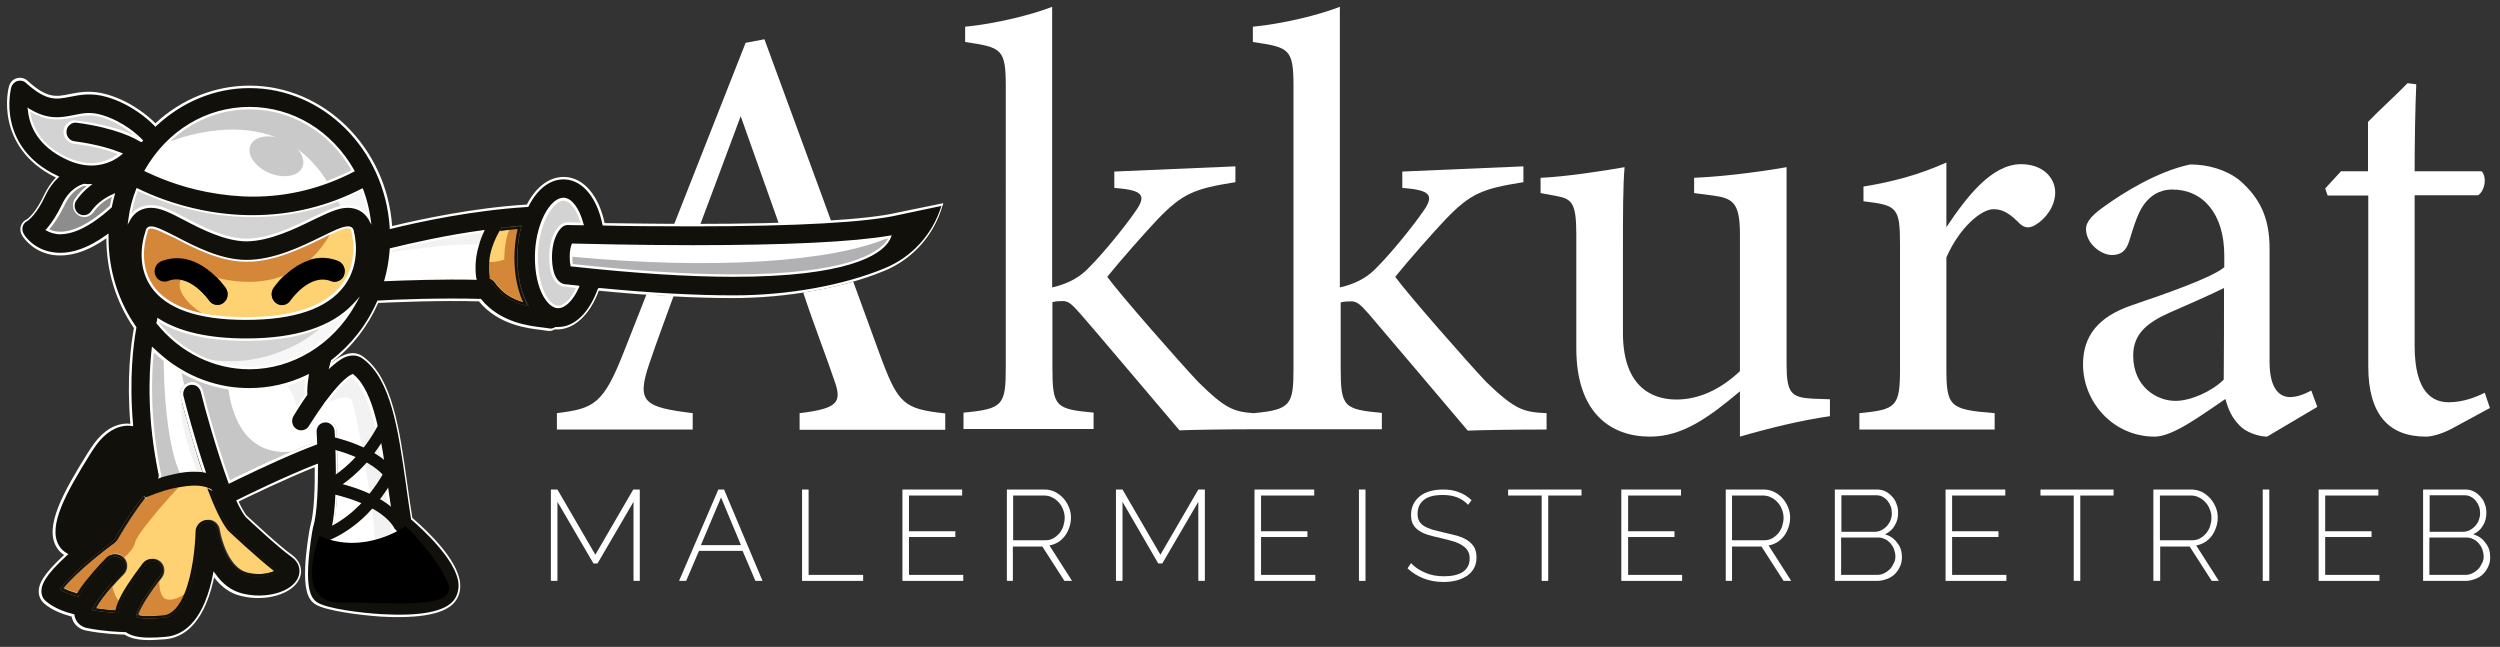<svg xmlns="http://www.w3.org/2000/svg" xmlns:xlink="http://www.w3.org/1999/xlink" id="Ebene_1" x="0px" y="0px" viewBox="0 0 916.7 237.2" style="enable-background:new 0 0 916.7 237.2;" xml:space="preserve"><rect x="0" y="0" width="916.7" height="237.2" fill="#333333" stroke="none"/><style type="text/css">	.st0{fill:#FFFFFF;}	.st1{fill:#FED273;}	.st2{fill:#EFEFEF;}	.st3{fill:#D3D3D3;}	.st4{fill:#8D8D8E;}	.st5{fill:#CAC9C9;}	.st6{fill:#C7C6C6;}	.st7{fill:#F8F7F7;}	.st8{fill:#D48738;}	.st9{fill:#B1B0B2;}	.st10{fill:#F2F2F2;}	.st11{fill:#12100B;}</style><g>	<g>		<path class="st0" d="M293.2,157.5v-6c14-1.7,15.7-3.9,12.7-12.1c-2.8-8.4-7.1-19.2-11.6-32.8h-46.6c-3.5,9.7-6.7,18.1-9.7,27   c-4.7,14-1.7,15.7,16,17.9v6h-49.8v-6c13.6-1.7,17-3.2,24.6-22.6l44.6-113.2l6.9-1.3c13.6,36.9,28.5,77.6,42.1,115   c6.9,18.8,8.8,20.5,24.2,22.2v6H293.2z M271.6,42.6c-6.9,18.5-14.2,38.2-20.7,55.2h40.3L271.6,42.6z"></path>		<path class="st0" d="M567.1,151.5v6c-11.6,0-24.4,0.2-28.9,0.4c-1.3-1.5-35.2-41.6-36.4-42.9c-3-3.4-4.3-4.5-6.3-4.5   c-0.9,0-2.6,0-3.9,0.4v23.9c0,14.5,1.1,15.3,15.1,16.6v6h-45.3c-11.6,0-24.4,0.2-28.9,0.4c-1.3-1.5-35.2-41.6-36.5-42.9   c-3-3.4-4.3-4.5-6.2-4.5c-0.9,0-2.6,0-3.9,0.4v23.9c0,14.5,1.1,15.3,15.1,16.6v6h-47.7v-6c14.5-1.3,15.5-2.8,15.5-16.6V31.8   c0-14-1.5-14.4-14.9-16.4V9.8c11.2-1.1,24.2-4.3,31.9-7.3v102.9c6.5-1.5,10.6-4.1,13.8-7.6c5-5,12.9-14.7,16.6-20.1   c4.5-6.2,2.8-8-7.6-8.8v-6l44.4-1.9v5.8c-15.1,2.4-19.4,4.1-28.7,13.8c-4.1,4.3-13.8,15.3-18.3,20.9c4.3,6,26.3,31.1,33.4,38.6   c9.8,9.7,13,10.9,20.3,11.4c13.6-1.3,14.6-3,14.6-16.5V31.8c0-14-1.5-14.4-14.9-16.4V9.8c11.2-1.1,24.2-4.3,31.9-7.3v102.9   c6.5-1.5,10.6-4.1,13.8-7.6c5-5,12.9-14.7,16.6-20.1c4.5-6.2,2.8-8-7.5-8.8v-6l44.4-1.9v5.8c-15.1,2.4-19.4,4.1-28.7,13.8   c-4.1,4.3-13.8,15.3-18.3,20.9c4.3,6,26.3,31.1,33.4,38.6C555.7,150.4,558.7,151.1,567.1,151.5z"></path>		<path class="st0" d="M671,152.6c-10.4,1.5-22,4.3-33,7.5c0-3.5,0-11.2,0-16.6c-11.6,9.7-21.1,16.6-33,16.6c-14.5,0-27-8.8-27-32.4   V85.9c0-11.6-1.7-12.9-7.1-14l-6-1.1v-5.6c9.3-0.4,23.5-2.6,30.8-3.9c-0.6,6.9-0.6,17.3-0.6,31.5v29.3c0,19,9.9,24.4,19.6,24.4   c8,0,16-3.5,23.3-10.4V85.9c0-11.6-2.6-13.2-9.9-14.2l-6.9-0.9v-5.6c13.8-0.6,28.9-3,33.9-3.9v72.2c0,10.8,1.7,12.3,9.9,12.7   l6,0.2V152.6z"></path>		<path class="st0" d="M731.4,157.5h-49.6v-6c13.6-1.3,14.9-2.4,14.9-16.4V90.2c0-14.2-0.9-14.9-13.4-16.4v-5.4   c10.6-1.7,20.3-4.3,30.4-8.8c0,7.1,0,16.6,0,23.7c7.5-11.2,16.6-23.1,27.4-23.1c8,0,12.5,5,12.5,10.4c0,5-3.5,9.7-7.3,11.9   c-2.2,1.3-3.9,1.1-5.6-0.4c-3.2-3.2-5.8-5.4-9.7-5.4c-4.5,0-12.5,6.7-17.3,17.7v40.5c0,14.2,1.1,15.3,17.7,16.6V157.5z"></path>		<path class="st0" d="M831.3,160.1c-3.2,0-8-1.7-10.1-4.1c-2.8-2.8-4.1-5.8-5.2-9.7c-8.6,5.8-19.2,13.8-25.9,13.8   c-15.3,0-26.3-12.7-26.3-26.5c0-10.6,5.8-17.5,17.7-21.6c13.2-4.5,29.3-10.1,34.1-14v-4.3c0-15.3-7.8-24.2-19-24.2   c-5,0-8,2.4-10.1,5c-2.4,3-3.9,7.8-5.8,14c-1.1,3.5-3,5-6.3,5c-4.1,0-9.5-4.3-9.5-9.5c0-3,2.8-5.6,7.1-8.6   c6.3-4.5,18.8-12.5,31.1-15.1c6.5,0,13.2,1.9,18.1,5.8c7.5,6.5,11,13.8,11,25v41.6c0,9.9,3.7,12.9,7.5,12.9c2.6,0,5.4-1.1,7.8-2.4   l2.2,6L831.3,160.1z M815.5,105.6c-4.7,2.4-15.1,6.9-20.1,9.1c-8.2,3.7-13.2,7.8-13.2,15.7c0,11.4,8.6,16.6,15.5,16.6   c5.6,0,13.4-3.5,17.7-7.8C815.5,129.1,815.5,115.7,815.5,105.6z"></path>		<path class="st0" d="M898.8,157.3c-3.7,1.9-7.1,2.8-9.3,2.8c-13.8,0-21.1-8.4-21.1-25.7V71.7h-14.9l-0.9-2.6l5.8-6.3h9.9V44.7   c4.1-4.3,10.4-9.9,14.5-14.2l3.2,0.4c-0.4,9.1-0.6,21.6-0.6,31.9H910c1.9,2.2,1.3,6.9-1.3,8.8h-23.3v55.2   c0,17.5,6.9,20.7,12.5,20.7c5.2,0,10.1-1.9,13.2-3.5l1.9,5.6L898.8,157.3z"></path>	</g>	<g>		<g>			<g>				<path class="st1" d="M127.6,83.4c-5.3,0-21.3,12.3-37.1,12.3c0,0-0.1,0-0.1,0c-15.2,0-30.1-12.3-35-12.3c-1,0-1.6,0.5-1.7,1.7     c0,0-12.1,31.7,36.4,31.7s39.2-31.7,39.2-31.7C129.3,83.9,128.6,83.4,127.6,83.4z M81.9,111.1c-0.7,0.5-1.4,0.7-2.1,0.7     c-1.2,0-2.4-0.6-3.1-1.7c-0.1-0.1-7.1-10.2-14.9-7.1c-1.9,0.8-4.1-0.3-4.8-2.2c-0.7-2,0.2-4.2,2.2-5c13.4-5.2,23.3,9.4,23.7,10     C84,107.5,83.6,109.9,81.9,111.1z M126.1,100.7c-0.7,2-2.9,3-4.8,2.2c-7.9-3.1-14.8,7-14.9,7.1c-0.7,1.1-1.9,1.7-3.1,1.7     c-0.7,0-1.5-0.2-2.1-0.7c-1.7-1.2-2.1-3.6-1-5.4c0.4-0.6,10.4-15.1,23.7-10C125.9,96.5,126.9,98.7,126.1,100.7z"></path>			</g>		</g>		<g>			<g>				<path class="st2" d="M31.7,197.1c2.3-1.8,4.1-3.3,5.1-4c5.8-10.1,11.5-17.2,14.1-20.1c-0.6-3.1-1.1-6-1.5-8.9     c-0.7-0.4-1.8-0.9-3.1-0.7c-2.1,0.3-4.3,2.2-6.4,5.6l-0.9,1.5c-3,4.8-6.6,10.7-9.1,16c-3.4,7.5-2.4,9.5-2.3,9.8     C27.9,196.7,29,197.2,31.7,197.1z"></path>			</g>		</g>		<g>			<g>				<path class="st3" d="M57.9,117.3c0,0.2-0.1,0.4-0.1,0.6c0,0,0,0.1-0.1,0.3C65.9,128.5,78,135,91.5,135     c16.2,0,30.4-9.3,38.2-23.2c-7.9,8.5-21.2,12.8-39.6,12.8C76.3,124.6,65.6,122.2,57.9,117.3z"></path>			</g>		</g>		<g>			<g>				<path class="st0" d="M161,214.5c-0.5-4.8-9.5-14.1-15.8-19.3c-0.7-0.6-1.2-1.4-1.4-2.3c-0.8-4.8-1.5-9.8-2.2-14.7     c-2.4-16.9-4.9-34.4-12.5-40.5c-0.8,0.3-3.6,1.9-9,9.1c-0.3,0.4-0.6,0.9-0.9,1.3c-0.1,0.1-0.1,0.2-0.2,0.3     c-3.1,4.3-5.4,8.1-5.4,8.1c-1.1,1.8-3.4,2.4-5.2,1.3c-1.8-1.1-2.3-3.5-1.2-5.3c1-1.6,2.8-4.5,5.1-7.7c-0.1-1.5,0-3.8,0.5-6.8     c-6.5,3.1-13.6,4.8-21.2,4.8c-13.7,0-26.1-5.6-35.4-14.8c-1.1,9.6-1.7,25.6,2.5,45.5c0.3,1.3-0.1,2.6-1,3.5c0,0-0.1,0.2-0.4,0.4     c5.6-0.9,11.4-0.5,17.1-0.9c0.5,0,1.2,0,1.8-0.2c-4.8-13.3-8.7-28.6-9.3-31.1c-0.5-2.1,0.7-4.2,2.7-4.7c2-0.5,4.1,0.7,4.6,2.8     c1.7,6.9,5.9,21.8,10.1,33.2c4.9-2.4,19.9-9.7,31.7-14.1c-0.1-1.7-0.1-3.1-0.2-4.2c-0.1-2.1,1.4-4,3.5-4.1     c2.1-0.1,3.9,1.5,4,3.6c0.1,1.1,1.6,26.2-1.5,37.2c-0.2,1.1-1.4,7.7-1.6,13.5c-0.2,4.1,0.2,5.9,0.4,6.5     c2.2,0.9,10.4,2.6,20.4,3.1c13.7,0.7,19.1-1.3,20-2.5C160.9,215.3,161.1,215.1,161,214.5z"></path>			</g>		</g>		<g>			<g>				<path class="st1" d="M101,209.3c-1.9,0.9-5.8,1.8-10.4,0.6c-6.5-1.7-9.4-11.9-10-15.7c-0.3-2.2-2.3-3.8-4.5-3.6     c-2.2,0.2-3.9,2-3.9,4.3c0,4.8-0.9,15.2-4,22.5c-1.8,4.5-4.4,7.9-8.1,8.2c-6,0.5-8.3,0.2-9.2-0.1c0.2-1.1,1.5-4.4,7.5-12.4     c0.3-0.4,0.7-0.9,1-1.3c1.4-1.9,1.1-4.6-0.7-6c-0.9-0.7-2-1-3.1-0.9c-1.1,0.1-2.1,0.7-2.8,1.6c-4.7,6.1-7.5,10.6-9,14.1     c-0.5,1.1-0.8,2.2-1,3.2c-2.5-0.2-5-0.5-7.4-0.8c1-2,3.2-4.9,5.8-7.9c1.3-1.5,2.8-3.1,4.2-4.5c1.6-1.6,1.7-4.3,0.2-6     c0,0-0.1-0.1-0.1-0.1c-0.8-0.8-1.8-1.3-3-1.3c-1.2,0-2.2,0.4-3,1.2c-0.4,0.4-3.6,3.6-6.7,7.5c-1.7,2.2-3.1,4-4.1,5.7     c-1.5-0.4-3.5-1-5.2-1.9c1.9-2.5,6.4-6.8,12-11.4c0.1-0.1,0.3-0.2,0.4-0.3c2-1.6,4.1-3.3,6.2-4.8c0.5-0.4,0.9-0.8,1.2-1.3     c3.8-6.6,7.5-11.9,10.3-15.5c-0.1,0.1-0.2,0.1-0.2,0.1l-0.1-0.3c0.3-0.4,0.6-0.8,0.9-1.1c0.1-0.2,0.3-0.3,0.4-0.5     c0.2-0.2,0.3-0.4,0.5-0.6c0.2-0.3,0.4-0.5,0.6-0.7c0,0,0,0,0,0h0c0.4-0.5,0.8-0.9,1.1-1.3c0.1-0.1,0.2-0.3,0.3-0.4     c0,0,0,0,0.1-0.1h0c0.1-0.1,0.1-0.2,0.2-0.2c0.2,0,0.5-0.1,0.7-0.1c0,0,0,0,0.1,0c0.2,0,0.4-0.1,0.6-0.1c0.2,0,0.5-0.1,0.8-0.1     c0.4,0,0.7-0.1,1.1-0.1c0.3,0,0.6,0,0.9-0.1l0.1,0c0,0,0.1,0,0.1,0c0.5,0,1-0.1,1.5-0.1c0.5,0,1,0,1.4-0.1c0.1,0,0.2,0,0.3,0     c0.7,0,1.4,0,2.1,0h0.5c0.4,0,0.7,0,1.1,0c0.1,0,0.2,0,0.2,0h0.3c0.7,0,1.4,0,2.1,0c0.5,0,1.1,0,1.6-0.1c0.5,0,1.1-0.1,1.6-0.1     c0.4,0,0.9,0,1.3-0.1c0.2,0,0.3-0.1,0.4-0.1c0.4,1,0.7,2,1.1,3c-0.2-0.1-0.4-0.2-0.6-0.3c2.4,6.4,5,12.1,7.5,15.3     c0.1,0.2,0.3,0.4,0.5,0.5C84.6,194.9,95,204.7,101,209.3z"></path>			</g>		</g>		<g>			<g>				<path class="st4" d="M33.9,77.7c-0.7,1.1-1.9,1.6-3.1,1.6c-0.8,0-1.5-0.2-2.2-0.7c-1.7-1.2-2.1-3.6-0.9-5.4     c1.5-2.2,3.2-3.9,5-5.3c-0.6,0-1.2-0.1-1.8-0.1c-1.1,0.3-5.1,1.6-7.8,7.3c-2,4.3-4.1,7.2-5.8,9.1c0.9,0.5,2,1,3.4,1.1     c3.7,0.5,10.1-0.9,19.9-9.7c0.3-1.4,0.6-2.8,1-4.2C39.3,72.5,36.2,74.4,33.9,77.7z"></path>			</g>		</g>		<g>			<g>				<path class="st0" d="M129.5,62.6c-7.8-13.7-21.9-22.9-38-22.9c-16.1,0-30.2,9.2-38,22.9c4.2,2,12.2,5.4,22.4,7.4     C95,73.7,113,71.2,129.5,62.6z"></path>			</g>		</g>		<g>			<g>				<path class="st3" d="M23.9,47.9c0.3-2.1,2.1-3.6,4.2-3.4c14.6,1.9,21.9,5.9,23.6,7.1c0,0,0.1-0.1,0.1-0.1     c-1.2-1.3-6.6-6.6-14.5-8.9c-4.1-1.2-7-0.7-10.3,0c-4.5,0.9-9.5,1.9-16.5-2.4c0.5,5.4,3.3,13,14,17.9c5.9,2.7,11.4,2.9,16.3,0.4     c1.3-0.7,2.4-1.5,3.3-2.2c-3.3-1.3-8.8-3.1-17-4.2C25.2,52,23.7,50,23.9,47.9z"></path>			</g>		</g>		<g>			<g>				<path class="st3" d="M206.5,104.6c-1.7-0.5-4.6-2.5-4.6-10.6c0.1-7.8,3.3-10.8,4-11.3c0.7-0.5,1.5-0.8,2.4-0.8     c0.1,0,2,0.1,5.2,0.1c-1.4-5.2-4-8.9-6.7-9c-1.9-0.1-4.1,1.5-5.9,4.6c-2.3,3.7-3.8,9-4.1,14.6c-0.3,5.6,0.5,11.1,2.3,15     c1.5,3.2,3.4,5.2,5.3,5.3c2.5,0.2,5.4-2.8,7.4-7.3c-1.6-0.2-3.2-0.3-4.8-0.5C206.9,104.7,206.7,104.6,206.5,104.6z"></path>			</g>		</g>		<g>			<g>				<path class="st0" d="M143.4,91.5c-0.3,3.9-0.9,7.6-1.9,11.2c8.3-0.4,22.8-0.8,35.5-0.4c0.4-6.1,2-12.1,3.9-17.9     C165.6,86.2,151.4,89.4,143.4,91.5z"></path>			</g>		</g>		<g>			<g>				<path class="st1" d="M192,110.9c-2.3-0.7-4.3-1.6-6.1-2.8c-1.7-1.2-3.2-2.7-4.4-4.4c-0.5-0.7-1.2-1.2-1.9-1.5     c0,0.2,0.1,0.4,0.1,0.5c-0.5-0.2-0.9-0.4-1.5-0.4c-0.3,0-0.6,0-0.9,0c-0.1,0-0.2,0-0.3,0c0-0.2,0-0.3,0-0.4     c0.2-1.9,0.4-3.9,0.8-5.8l0,0l0,0c0.4-2,0.9-4,1.4-6l0.3-1.3c0.4-1.3,0.8-2.6,1.2-3.9c0.1-0.2,0.1-0.3,0.2-0.5v0     c0.3,0,0.6-0.1,0.9-0.1c0.6-0.1,1.2-0.1,1.8-0.2c-0.1,0.1-0.2,0.3-0.3,0.5c1.1-0.1,2.3-0.2,3.4-0.4c1.1-0.1,2.2-0.2,3.3-0.3     c-0.6,2.6-1,5.2-1.1,7.8c-0.4,7,0.7,13.8,3.1,19C191.9,110.8,192,110.8,192,110.9z"></path>			</g>		</g>		<g>			<g>				<path class="st3" d="M92.6,79.3c-6.8,0-13-0.8-18.3-1.8c-11-2.2-19.4-5.8-24-8c-1.3,3.4-2.2,7-2.7,10.7c1.6-2.7,4.4-4.4,7.9-4.4     c3.6,0,7.2,1.9,12.3,4.5c6.3,3.3,14.9,7.8,22.7,7.8h0.1c8.3,0,17.6-4.5,24.3-7.8c5.5-2.7,9.2-4.5,12.8-4.5     c3.5,0,6.4,1.7,7.9,4.4c-0.5-3.7-1.5-7.3-2.7-10.7C118.5,76.9,104.5,79.3,92.6,79.3z"></path>			</g>		</g>		<g>			<g>				<path class="st0" d="M210.1,89.7c-0.3,0.8-0.7,2.2-0.7,4.3c0,1.6,0.1,2.6,0.2,3.2c22.7,2.5,42.7,3.8,59.2,3.8     c41.7,0,53.4-7.9,56.7-12.6c0.4-0.6,0.7-1.1,0.9-1.6c-13.5,2.3-37.7,3.5-72.2,3.5C233.9,90.3,216,89.9,210.1,89.7z"></path>			</g>		</g>		<g>			<g>				<path class="st5" d="M129.5,68.3c2.4-1.2,4.5-2.9,6.4-4.7c-9.6-17.2-29.1-26.6-42.1-28.4c-21.8-3-40.2,20.4-40.2,20.4     s46.8-25.4,68,13.8c0.2,0.4,0.5,0.9,0.7,1.3c0.1,0,0.1,0,0.2,0C124.8,69.9,127.3,69.3,129.5,68.3z"></path>			</g>		</g>		<g>			<g>				<path class="st6" d="M60,127.9c0,0-0.6,35.6,7.3,48L54,177.9l-1.7-15.8c0,0-1.6-39.1,3-40.2C59.9,120.8,60,127.9,60,127.9z"></path>			</g>		</g>		<g>			<g>				<path class="st6" d="M83.5,139.4c0,0,0.6,37.8,35.4,22.8l-35.4,18.1l-11.9-28.4c0,0-5.8-11.1-5.4-21.6L83.5,139.4z"></path>			</g>		</g>		<g>			<g>				<path class="st7" d="M135.8,63.6c-1.9,1.8-3.9,3.5-6.4,4.7c-2.1,1-4.6,1.6-7.1,2.4c-0.1,0-0.1,0-0.2,0     c3.9,7.5,9.5,13.3,9.7,19.9c0.7,27.3-30.5,46.5-56.8,40.9c0,0,44.1,22.5,62.1-23.3C144.3,90,142.3,75.1,135.8,63.6z"></path>			</g>		</g>		<g>			<g>				<path class="st8" d="M121.7,84.4c0,0-10.5,26.2-44,17c-19.5-5.3-14.3,13.5,11,19.4c0,0-34.1,1.9-39-17.6     C45,83.8,50.2,76.8,61.2,81.4c5.4,2.2,17.2,9.2,29.2,9.7C102.8,91.6,115.4,85.7,121.7,84.4z"></path>			</g>		</g>		<g>			<g>				<path class="st9" d="M209.4,94.1c0,1.6,0.1,2.6,0.2,3.2c22.7,2.5,42.7,3.8,59.2,3.8c41.7,0,53.4-7.9,56.7-12.6     c0.4-0.6,0.7-1.1,0.9-1.6C305.4,96.2,261.2,99,209.4,94.1z"></path>			</g>		</g>		<g>			<g>				<path d="M59.1,95.8c-1.9,0.8-2.9,3-2.2,5c0.7,2,2.9,3,4.8,2.2c7.8-3,14.8,7,14.9,7.1c0.7,1.1,1.9,1.7,3.1,1.7     c0.7,0,1.5-0.2,2.1-0.7c1.7-1.2,2.1-3.6,1-5.4C82.4,105.1,72.4,90.6,59.1,95.8z"></path>			</g>		</g>		<g>			<g>				<path class="st8" d="M68.2,217.4c-1.8,4.5-4.4,7.9-8.1,8.2c-6,0.5-8.3,0.2-9.2-0.1c0.2-1.1,1.5-4.4,7.5-12.4     c0,3.1,0.6,7,3.9,6.8C64.4,219.8,66.5,218.7,68.2,217.4z"></path>			</g>			<g>				<path class="st8" d="M43.8,220.6c-0.5,1.1-0.8,2.2-1,3.2c-2.5-0.2-5-0.5-7.4-0.8c1-2,3.2-4.9,5.8-7.9     C41.7,217.2,42.6,219.4,43.8,220.6z"></path>			</g>			<g>				<path class="st8" d="M73.1,212.8c0,0-2.3,16.2-8.7,17.6c-6.4,1.4-24.3-3-24.3-3l-12.8-6.1c0,0-13.1-2.6-3-10.9     c10-8.3,16.2-18.4,16.2-18.4l6.3-10.9l5.4-1.2l2.7-0.6l0.7-0.2h0l0.7-0.2l11.1-2.4c0,0-0.7,0.8-1.9,2.1     c-4.5,4.9-15.4,17.2-16,20.4c-0.3,1.7-2,3.7-3.9,5.4c0,0-0.1-0.1-0.1-0.1c-0.8-0.8-1.8-1.3-3-1.3c-1.2,0-2.2,0.4-3,1.2     c-0.4,0.4-3.6,3.6-6.7,7.5c-1.7,2.2-3.1,4-4.1,5.7c-1.5-0.4-3.5-1-5.2-1.9c1.9-2.5,6.4-6.8,12-11.4c0.1-0.1,0.3-0.2,0.4-0.3     c2-1.6,4.1-3.3,6.2-4.8c0.5-0.4,0.9-0.8,1.2-1.3c3.8-6.6,7.5-11.9,10.3-15.5c-0.1,0.1-0.2,0.1-0.2,0.1l-0.1-0.3h0l-0.2-0.5     c-2.8,3.6-6.7,9-10.5,15.8c-0.2,0.4-0.5,0.8-0.9,1.1c-2.1,1.5-4.2,3.2-6.2,4.8c-0.1,0.1-0.2,0.2-0.3,0.3     c-6,4.9-10.8,9.5-12.5,12l-0.3,0.4l0.4,0.2c2,1.2,4.5,1.9,6.2,2.3l0.3,0.1l0.2-0.3c1-1.7,2.4-3.7,4.2-5.9     c3.1-3.9,6.3-7.1,6.6-7.5c0.6-0.6,1.4-1,2.3-1c0.9,0,1.7,0.4,2.3,1c0,0,0.1,0.1,0.1,0.1c-2.3,2-4.7,3.5-4.7,3.5s0.2,2.5,0.8,5.4     c-3.1,3.5-5.6,7-6.6,9.1l-0.2,0.5l0.6,0.1c2.7,0.5,5.5,0.8,8.5,1l0.4,0l0.1-0.4c0.2-1,0.5-2,1-3.1c0.9,0.5,1.9,0.7,3.2,0.1     c6.3-2.9,10.7-11.1,11-11.6c0,0.2-0.1,0.9-0.2,2c-7.1,9.3-8.3,12.9-8.4,14.2l0,0.3l0.3,0.1c0.5,0.2,1.7,0.5,4.5,0.5     c1.4,0,3.1-0.1,5.4-0.3c4.4-0.4,7.3-4.7,9.3-10.1c0,0,0,0,0,0C71.7,214.6,73.1,212.8,73.1,212.8z"></path>			</g>		</g>		<g>			<g>				<path class="st8" d="M202,114.2c0,0-11.7,5.7-23.3-5.9c-0.6-0.6-1.1-1.2-1.7-1.8l0.3-3.8l0-0.4l0-0.4l0.5-5.8c0,0,0.6,0,1.5,0     c1.4,0,3.5-0.2,5.6-0.9c0,0-0.1-6.4,1.8-11c1.1-0.1,2.2-0.2,3.3-0.3c-0.6,2.6-1,5.2-1.1,7.8c-0.4,7,0.7,13.8,3.1,19     c0,0,0,0.1,0.1,0.1c-2.3-0.7-4.3-1.6-6.1-2.8c-1.7-1.2-3.2-2.7-4.4-4.4c-0.5-0.7-1.2-1.2-1.9-1.5c0,0.2,0.1,0.4,0.1,0.5     c0,0.2,0.1,0.4,0.1,0.6c0.4,0.2,0.7,0.5,1,0.9c2.7,3.9,6.6,6.4,11.9,7.8l1,0.2l-0.5-0.9c-0.2-0.3-0.3-0.6-0.5-1     c-2.3-5.1-3.4-11.7-3-18.6c0.2-2.8,0.6-5.6,1.3-8.3l0.1-0.6l-0.6,0.1c-1.1,0.1-2.3,0.2-3.4,0.3c0.2-0.5,0.5-0.9,0.8-1.3l6,1.4     C193.9,83.4,188.7,105.7,202,114.2z"></path>			</g>		</g>		<g>			<g>				<path class="st10" d="M104,140c0,0,4.6,3.8,5.4,13.1c0,0,17.7-10.5,19.5-6.5c1.7,4,8.7,41.1,8.7,54.8l12.7-4.2l-2.9-16.8     c0,0-9.4-54.4-17.7-47.4c-8.3,6.9-10.8,9.1-10.8,9.1l-1.8-4.9l-4.2-2.4L104,140z"></path>			</g>		</g>		<g>			<g>				<path class="st10" d="M141.7,92.8c0,0,27.5-4.6,37.6-2.8l1.7-6.2l-25.2,3c0,0-11.9-3.7-14,6.7V92.8z"></path>			</g>		</g>		<g>			<g>				<path class="st10" d="M73.1,175c0,0-9.8-23.2-5.8-31.2c4-8,9.7,31.2,9.7,31.2H73.1z"></path>			</g>		</g>		<g>			<g>				<path d="M124,95.8c-13.4-5.2-23.3,9.4-23.7,10c-1.2,1.8-0.7,4.2,1,5.4c0.7,0.5,1.4,0.7,2.1,0.7c1.2,0,2.4-0.6,3.1-1.7     c0.1-0.1,7-10.2,14.9-7.1c1.9,0.8,4.1-0.3,4.8-2.2C126.9,98.7,125.9,96.5,124,95.8z"></path>			</g>		</g>		<g>			<g>				<path class="st11" d="M91.5,39.6c16.1,0,30.2,9.2,38,22.9C113,71.2,95,73.7,76,70c-10.3-2-18.3-5.4-22.4-7.4     C61.3,48.8,75.4,39.6,91.5,39.6z M40.6,75.7c-9.7,8.8-16.2,10.1-19.9,9.7c-1.4-0.2-2.5-0.6-3.4-1.1c1.7-1.9,3.7-4.8,5.8-9.1     c2.7-5.7,6.7-7,7.8-7.3c0.6,0.1,1.2,0.1,1.8,0.1c-1.8,1.4-3.5,3.1-5,5.3c-1.2,1.7-0.8,4.1,0.9,5.4c0.7,0.5,1.4,0.7,2.2,0.7     c1.2,0,2.3-0.6,3.1-1.6c2.3-3.3,5.4-5.2,7.8-6.2C41.3,72.9,40.9,74.3,40.6,75.7z M40.9,58.5C36,61,30.5,60.8,24.6,58.1     c-10.7-4.9-13.5-12.5-14-17.9c7,4.3,12,3.3,16.5,2.4c3.3-0.7,6.1-1.2,10.3,0c7.9,2.4,13.3,7.7,14.5,8.9c0,0-0.1,0.1-0.1,0.1     c-1.7-1.1-9-5.2-23.6-7.1c-2.1-0.3-3.9,1.2-4.2,3.4c-0.3,2.1,1.2,4,3.3,4.3c8.2,1,13.7,2.8,17,4.2     C43.3,57.1,42.2,57.9,40.9,58.5z M91.5,135c-13.5,0-25.6-6.5-33.8-16.7c0.1-0.2,0.1-0.3,0.1-0.3c0.1-0.2,0.1-0.4,0.1-0.6     c7.6,4.8,18.4,7.3,32.2,7.3c18.4,0,31.6-4.3,39.6-12.8C121.9,125.7,107.7,135,91.5,135z M90.1,116.9     c-48.6,0-36.4-31.7-36.4-31.7c0.1-1.2,0.7-1.7,1.7-1.7c4.9,0,19.9,12.3,35,12.3c0,0,0.1,0,0.1,0c15.8,0,31.8-12.3,37.1-12.3     c1.1,0,1.7,0.5,1.8,1.7C129.3,85.2,138.7,116.9,90.1,116.9z M127.6,75.7c-3.6,0-7.3,1.8-12.8,4.5c-6.7,3.3-16,7.8-24.3,7.8h-0.1     c-7.8,0-16.5-4.5-22.7-7.8c-5-2.6-8.7-4.5-12.3-4.5c-3.4,0-6.3,1.7-7.9,4.4c0.5-3.7,1.5-7.3,2.7-10.7c4.6,2.2,13,5.8,24,8     c5.3,1,11.5,1.8,18.3,1.8c12,0,25.9-2.4,40.2-9.8c1.3,3.4,2.2,6.9,2.7,10.7C133.9,77.4,131,75.7,127.6,75.7z M325.6,88.4     c-3.3,4.7-15,12.6-56.7,12.6c-16.6,0-36.5-1.3-59.2-3.8c-0.1-0.6-0.3-1.6-0.2-3.2c0-2.1,0.4-3.5,0.7-4.3     c5.9,0.2,23.8,0.6,44.2,0.6c34.5,0,58.7-1.2,72.2-3.5C326.2,87.3,326,87.9,325.6,88.4z M102.6,209.5l-0.6,0.3     c-1.8,1-6.3,2.4-11.7,1c-7-1.8-10.1-12.5-10.7-16.4c-0.3-1.8-1.8-3-3.5-2.9c-1.7,0.1-3.1,1.6-3.1,3.4c0,4.6-0.9,14.1-3.6,21.5     c0,0,0,0,0,0c-2,5.4-4.9,9.7-9.3,10.1c-2.3,0.2-4,0.3-5.4,0.3c-2.8,0-4-0.3-4.5-0.5l-0.3-0.1l0-0.3c0.1-1.3,1.3-4.8,8.4-14.2     c0.1-0.1,0.2-0.2,0.3-0.4c1.1-1.5,0.9-3.6-0.6-4.8c-0.7-0.6-1.6-0.8-2.4-0.7c-0.9,0.1-1.7,0.6-2.2,1.3c-4.7,6.1-7.6,10.6-9,14.2     c-0.5,1.1-0.8,2.2-1,3.1l-0.1,0.4l-0.4,0c-2.9-0.2-5.7-0.5-8.5-1l-0.6-0.1l0.2-0.5c1-2.1,3.5-5.6,6.6-9.1     c1.2-1.4,2.5-2.8,3.8-4.1c1.3-1.3,1.3-3.4,0.1-4.8c0,0,0-0.1-0.1-0.1c-0.6-0.7-1.5-1-2.3-1c-0.9,0-1.7,0.3-2.3,1     c-0.4,0.4-3.5,3.6-6.6,7.5c-1.8,2.2-3.2,4.2-4.2,5.9l-0.2,0.3l-0.3-0.1c-1.7-0.4-4.2-1.2-6.2-2.3l-0.4-0.2l0.3-0.4     c1.7-2.5,6.5-7.1,12.5-12c0.1-0.1,0.2-0.2,0.3-0.3c2.1-1.7,4.2-3.3,6.2-4.8c0.4-0.3,0.7-0.6,0.9-1.1c3.8-6.7,7.7-12.1,10.5-15.8     l0.2,0.5h0c0.3-0.4,0.6-0.8,0.9-1.1c0.1-0.2,0.3-0.3,0.4-0.5c0.2-0.2,0.3-0.4,0.5-0.6c0.2-0.3,0.4-0.5,0.6-0.7c0,0,0,0,0,0h0     c0.4-0.5,0.8-0.9,1.1-1.3c0.1-0.1,0.2-0.3,0.3-0.4c0,0,0-0.1,0.1-0.1c0.1-0.1,0.1-0.2,0.2-0.2c0,0,0,0,0,0     c0.1-0.1,0.2-0.2,0.2-0.3c0,0,0.1-0.1,0.1-0.1c0,0,0,0,0,0c0.1-0.1,0.2-0.2,0.3-0.3c0.1-0.1,0.2-0.2,0.2-0.4     c0.1-0.1,0.1-0.2,0.2-0.3c0-0.1,0.1-0.2,0.1-0.2c0-0.1,0.1-0.2,0.1-0.3c0,0,0,0,0,0v0c0-0.1,0-0.1,0.1-0.2c0-0.1,0-0.2,0.1-0.2     c0-0.1,0-0.2,0.1-0.4c0-0.1,0-0.2,0-0.4c0-0.3,0-0.5-0.1-0.8c-4.1-19.9-3.6-35.9-2.5-45.5c1.2,1.2,2.5,2.4,3.9,3.5     c0.5,0.4,1,0.8,1.6,1.2c0,0,0.1,0,0.1,0.1c0.4,0.3,0.9,0.7,1.3,1c0,0,0,0,0.1,0c0.1,0.1,0.2,0.1,0.2,0.2     c0.5,0.3,0.9,0.6,1.4,0.9c0.6,0.4,1.2,0.8,1.9,1.1c0.5,0.3,0.9,0.5,1.4,0.8c0.7,0.4,1.3,0.7,2,1c0.3,0.2,0.7,0.3,1,0.5     c0.1,0,0.1,0,0.2,0.1c0.3,0.2,0.7,0.3,1,0.4c0.4,0.2,0.8,0.3,1.2,0.5c0.4,0.2,0.8,0.3,1.2,0.5c0.8,0.3,1.5,0.5,2.3,0.8     c0.4,0.1,0.8,0.2,1.2,0.4c0.4,0.1,0.8,0.2,1.2,0.3c0.7,0.2,1.5,0.4,2.3,0.5c0.8,0.2,1.5,0.3,2.3,0.4c0.1,0,0.2,0,0.3,0     c0.4,0.1,0.8,0.1,1.2,0.2c0.4,0.1,0.8,0.1,1.2,0.1c0.4,0,0.8,0.1,1.3,0.1c0.5,0,1,0.1,1.4,0.1c0.4,0,0.7,0,1.1,0     c0.4,0,0.9,0,1.3,0c7.5,0,14.7-1.7,21.2-4.8c-0.5,3-0.5,5.3-0.5,6.8c-2.3,3.2-4.1,6.1-5.1,7.7c-1.1,1.8-0.5,4.2,1.2,5.3     c1.8,1.1,4.1,0.6,5.2-1.3c0,0,2.3-3.9,5.4-8.2c0.1-0.1,0.2-0.2,0.2-0.3c0.3-0.4,0.6-0.8,0.9-1.3c5.5-7.2,8.2-8.8,9-9.1     c7.6,6.1,10.1,23.6,12.5,40.6c0.7,4.9,1.4,9.9,2.2,14.7c0.2,0.9,0.6,1.7,1.4,2.3c6.3,5.1,15.3,14.5,15.8,19.3     c0.1,0.7-0.1,0.8-0.2,0.9c-0.9,1.2-6.4,3.2-20,2.5c-10-0.5-18.2-2.2-20.4-3.1c-0.2-0.6-0.6-2.4-0.4-6.5     c0.3-5.8,1.4-12.3,1.6-13.5c3.1-10.9,1.5-36.1,1.5-37.2c-0.1-2.1-1.9-3.7-4-3.6c-2.1,0.1-3.6,2-3.5,4.1c0.1,1.1,0.2,2.5,0.2,4.2     c-2.4,0.9-5,1.9-7.6,3h0c-0.2,0.1-0.3,0.1-0.5,0.2c-0.7,0.3-1.4,0.6-2.1,0.9c-0.5,0.2-0.9,0.4-1.4,0.6c-0.4,0.2-0.8,0.3-1.2,0.5     c-0.4,0.2-0.8,0.3-1.2,0.5c-1,0.4-1.9,0.9-2.9,1.3c-0.2,0.1-0.3,0.2-0.5,0.2c-0.4,0.2-0.7,0.3-1.1,0.5c-0.7,0.3-1.4,0.7-2.1,1     c-0.7,0.3-1.4,0.6-2,0.9c0,0,0,0,0,0c-0.7,0.3-1.3,0.6-1.9,0.9c-0.1,0-0.1,0-0.2,0.1c-0.6,0.3-1.1,0.5-1.6,0.8     c-0.4,0.2-0.8,0.4-1.2,0.6c-0.5,0.2-1,0.5-1.4,0.7c-0.3,0.2-0.7,0.3-1,0.5c-0.3,0.2-0.7,0.3-1,0.5c-0.3,0.2-0.6,0.3-0.8,0.4     c-4.3-11.4-8.4-26.3-10.1-33.2c-0.5-2.1-2.6-3.3-4.6-2.8c-0.2,0.1-0.4,0.1-0.6,0.2c-0.1,0-0.2,0.1-0.3,0.1     c-0.1,0-0.2,0.1-0.2,0.2c-0.2,0.2-0.5,0.4-0.7,0.6c0,0-0.1,0.1-0.1,0.1c-0.1,0.1-0.1,0.1-0.2,0.2c-0.1,0.1-0.1,0.2-0.2,0.3     c-0.1,0.1-0.1,0.2-0.2,0.3c-0.1,0.1-0.1,0.2-0.2,0.3c0,0.1-0.1,0.2-0.1,0.3c0,0.1-0.1,0.2-0.1,0.3c0,0.2-0.1,0.3-0.1,0.4     c0,0.1,0,0.2,0,0.4c0,0.3,0,0.6,0.1,1c0,0.1,0,0.1,0,0.2v0c0,0,0,0.1,0,0.1c0,0.1,0.1,0.2,0.1,0.4c0,0,0,0,0,0.1     c0,0.1,0,0.2,0.1,0.3c0.1,0.3,0.1,0.6,0.2,0.9c0,0.1,0.1,0.3,0.1,0.5c0,0,0,0,0,0c0,0.1,0.1,0.3,0.1,0.5c0,0.1,0,0.1,0,0.2     c0.1,0.2,0.1,0.5,0.2,0.7c0.1,0.4,0.2,0.7,0.3,1.1c0.1,0.3,0.2,0.5,0.2,0.8c0.2,0.6,0.3,1.2,0.5,1.8c0.1,0.3,0.2,0.6,0.3,1     c0.1,0.5,0.3,1,0.4,1.5c0.1,0.4,0.2,0.7,0.3,1.1c0.3,1,0.6,2,0.9,3c0.2,0.7,0.4,1.4,0.6,2.1c0,0.1,0.1,0.2,0.1,0.3     c0.2,0.6,0.4,1.2,0.5,1.8c0.4,1.3,0.8,2.6,1.2,4c0.1,0.4,0.3,0.8,0.4,1.3c0.5,1.6,1,3.2,1.6,4.8c0,0.1,0.1,0.2,0.1,0.3     c0.2,0.4,0.3,0.9,0.5,1.3c0.1,0.4,0.3,0.8,0.4,1.1c0,0,0,0.1,0,0.1c0.4,1,0.7,2,1.1,3v0c0.2,0.1,0.4,0.2,0.6,0.4     c2.3,5.9,4.7,11.1,7,14.1c0.1,0.1,0.2,0.3,0.4,0.4c0.1,0.1,11,10.4,17,14.9L102.6,209.5z M329.4,78.4     c-11.3,2.7-37.3,4.2-75.1,4.2c-12.8,0-24.5-0.2-33-0.3c-2-9.9-7.3-16.5-14-16.9c-4.8-0.3-9.3,2.6-12.8,8.1     c-0.4,0.6-0.8,1.3-1.1,2c-19.6,1.2-39,5.3-50.1,8c-1.8-28.8-24.4-51.6-51.9-51.6c-13.2,0-25.3,5.3-34.5,14     c-2-2.1-8.4-8-17.6-10.7c-5.9-1.7-10.3-0.9-13.8-0.2c-5,1-8.4,1.7-15.8-5c-1-0.9-2.3-1.2-3.6-0.8C5,29.6,4,30.6,3.7,31.9     c-0.1,0.2-1.5,5.8,0,12.6C5,50.8,9.2,59.4,21.1,65c-1.7,1.7-3.4,3.9-4.8,6.8c-3.1,6.6-6,8.7-6.4,9c-1,0.5-1.6,1.3-1.9,2.3     c-0.3,1.1-0.1,2.2,0.5,3.2c0.4,0.6,3.7,5.7,11,6.8c0.8,0.1,1.7,0.2,2.6,0.2c5.3,0,11.1-2.3,17.4-6.7c0,0.3,0,0.5,0,0.8     c0,12.3,3.8,23.6,10.2,32.8c-1.2,6.2-2.8,18.7-1.3,35.7c-0.9-0.1-1.9-0.1-2.9,0c-4.5,0.5-8.5,3.6-11.9,9.2l-0.9,1.4     c-8.8,14.2-15.8,26.6-11.4,33.9c0.8,1.3,1.8,2.3,3.1,3c-8.2,7.5-9.5,10.8-9.6,13.2c0,1.7,0.6,3.3,1.9,4.3     c3.1,2.6,7.3,4,10.2,4.8c0,0.3,0.1,0.6,0.2,0.8c0.6,2.2,2.4,3.7,4.8,4.2c6.1,1.2,11.7,1.4,14.2,1.5c2.2,1.5,5.3,2,8.7,2     c1.9,0,4-0.2,6-0.3c5.7-0.5,13.3-4.5,17.2-20.9c0.2-0.8,0.4-1.6,0.5-2.4c2.4,3.4,5.7,6.3,10.1,7.5c8.8,2.2,18.6-0.6,21-6     c1.3-2.9,0.3-6.1-2.6-8.1c-4.7-3.3-15.2-13.1-16.9-14.7c-1-1.3-2-3.2-3.1-5.5c4.1-2,17.7-8.6,28.9-13c0.1,8.1-0.2,17.4-1.6,22.3     c0,0.1-0.1,0.2-0.1,0.4c-0.1,0.3-1.5,7.9-1.8,14.7c-0.3,7.4,0.7,11.3,3.4,13.2c3.6,2.5,16.6,4.1,24,4.5c2.3,0.1,4.5,0.2,6.5,0.2     c10.6,0,17.4-1.8,20.3-5.4c1.5-1.8,2.1-4.1,1.8-6.6c-0.9-8.7-13-19.8-17.4-23.6c-0.7-4.2-1.3-8.7-1.9-13     c-2.8-19.7-5.4-38.3-15.9-46c-1.5-1.1-3.3-1.5-5.2-1.1c-2.1,0.4-4.4,2-6.7,4.1c0.2-0.6,0.3-1.1,0.5-1.7     c7.3-5.6,13.2-13.1,17-21.8c7.1-0.3,23.4-1,37.4-0.6c7.1,8.7,17.6,9.9,22.9,10.5c0.9,0.1,1.6,0.2,2.1,0.3c0.2,0,0.4,0.1,0.7,0.1     c0.7,0,1.3-0.2,1.9-0.5c0.1,0,0.2,0,0.3,0c0.2,0,0.5,0,0.7,0c6.2,0,11.8-5.4,15-14.3c18.6,1.8,35.1,2.7,49.3,2.7h0     c21.3,0,41.4-4.2,55.4-9.9c10.4-4.3,18.3-13.1,21.4-23.9L329.4,78.4z M205.9,82.7c-0.7,0.5-3.9,3.5-4,11.3     c0,8,2.9,10.1,4.6,10.6c0.2,0.1,0.4,0.1,0.6,0.1c1.6,0.2,3.2,0.4,4.8,0.5c-2,4.6-4.8,7.5-7.4,7.3c-1.9-0.1-3.9-2-5.4-5.3     c-1.8-4-2.7-9.5-2.3-15c0.3-5.6,1.8-10.9,4.1-14.6c1.9-3,4-4.7,5.9-4.6c2.7,0.2,5.3,3.8,6.7,9c-3.3-0.1-5.1-0.1-5.2-0.1     C207.4,81.9,206.6,82.2,205.9,82.7z M192.7,112c-5.3-1.4-9.2-4-11.9-7.8c-0.3-0.4-0.6-0.7-1-0.9c0-0.2-0.1-0.4-0.1-0.6     c-0.5-0.2-0.9-0.4-1.5-0.4c-0.3,0-0.6,0-0.9,0c-0.1,0-0.2,0-0.3,0c-0.6,0-1.3,0-1.9-0.1c-0.1,0-0.3,0-0.4,0c-0.3,0-0.7,0-1,0     c-1,0-2,0-3-0.1c-10.9-0.1-22.2,0.2-29.2,0.5c0.9-3.3,1.5-6.6,1.8-10.1c0-0.4,0.1-0.7,0.1-1.1c2.3-0.6,5-1.2,8.1-1.9     c0.6-0.1,1.1-0.3,1.7-0.4c1-0.2,2-0.4,3.1-0.7c0.4-0.1,0.9-0.2,1.3-0.3c2.4-0.5,4.9-1,7.5-1.4c0.5-0.1,1.1-0.2,1.6-0.3     c0.1,0,0.2,0,0.3-0.1c0.9-0.2,1.8-0.3,2.7-0.5c0.6-0.1,1.2-0.2,1.9-0.3c2-0.3,4-0.6,6-0.9c1-0.1,2.1-0.3,3.1-0.4     c0.1,0,0.1,0,0.2,0c0.3,0,0.6-0.1,0.9-0.1c0.6-0.1,1.2-0.1,1.8-0.2c0.2-0.2,0.3-0.4,0.4-0.5c1.1-0.1,2.1-0.2,3.2-0.3     c1.1-0.1,2.3-0.2,3.4-0.3l0.6-0.1l-0.1,0.6c-0.7,2.7-1.1,5.5-1.3,8.3c-0.4,6.9,0.6,13.5,3,18.6c0.2,0.3,0.3,0.7,0.5,1l0.5,0.9     L192.7,112z"></path>			</g>			<g>				<path class="st0" d="M91.5,135.4c-13.1,0-25.5-6.1-34.1-16.8l-0.1-0.2l0.1-0.2c0.1-0.2,0.1-0.3,0.1-0.4c0.1-0.2,0.1-0.4,0.1-0.6     l0.1-0.7l0.6,0.4c7.6,4.8,18.3,7.2,32,7.2c18.2,0,31.4-4.3,39.2-12.7l2.5-2.7l-1.8,3.2C122,126.4,107.2,135.4,91.5,135.4z      M58.2,118.2c8.4,10.4,20.5,16.3,33.3,16.3c14.3,0,27.8-7.6,36-20.1c-8.2,7-20.7,10.6-37.4,10.6c0,0,0,0,0,0     c-13.5,0-24.2-2.4-31.9-7c0,0,0,0,0,0C58.2,118.1,58.2,118.1,58.2,118.2z M90.1,117.3c-17.5,0-29.2-4.1-34.7-12.1     c-6-8.7-2.5-19.2-2.1-20.1c0.2-1.7,1.2-2.1,2.1-2.1c1.9,0,5.1,1.7,9.1,3.7c6.9,3.6,16.4,8.6,25.9,8.6c10,0,20.1-4.9,27.4-8.5     c4.3-2.1,7.7-3.8,9.8-3.8c1.3,0,2.1,0.7,2.2,2.1c0.2,0.8,2.9,11.1-3.6,19.8C120,113.2,107.9,117.3,90.1,117.3z M55.4,83.8     c-0.6,0-1.2,0.2-1.3,1.3l0,0.1c0,0.1-4,10.7,2,19.4c5.4,7.8,16.8,11.7,34,11.7c17.4,0,29.3-4.1,35.3-12.1     c6.5-8.7,3.5-19,3.5-19.1l0-0.1c-0.1-0.9-0.4-1.3-1.3-1.3c-1.8,0-5.2,1.6-9.4,3.7c-7.4,3.6-17.6,8.6-27.7,8.6     c-9.8,0-19.4-5-26.4-8.7C60.1,85.5,57.1,83.8,55.4,83.8z M268.9,101.5C268.9,101.5,268.9,101.5,268.9,101.5     c-16.6,0-36.5-1.3-59.3-3.8l-0.3,0l-0.1-0.3c-0.2-0.8-0.3-1.9-0.3-3.3c0-2.3,0.4-3.7,0.7-4.5l0.1-0.3l0.3,0     c5.1,0.1,23.4,0.6,44.1,0.6c34.4,0,58.7-1.2,72.1-3.5l0.8-0.1l-0.3,0.7c-0.2,0.6-0.5,1.1-0.9,1.7v0     C322.6,93.5,310.8,101.5,268.9,101.5z M210,96.8c22.6,2.5,42.4,3.8,58.9,3.8c41.5,0,53.1-7.8,56.3-12.4v0     c0.2-0.3,0.3-0.5,0.5-0.8c-13.6,2.2-37.6,3.3-71.4,3.3c-20.3,0-38.3-0.4-43.8-0.6c-0.3,0.8-0.5,2-0.6,3.9     C209.9,95.4,209.9,96.2,210,96.8z M90.5,88.5c-8,0-16.7-4.5-23-7.8c-5-2.6-8.6-4.5-12.1-4.5c-3.2,0-5.9,1.5-7.5,4.2l-1.1,2     l0.3-2.2c0.5-3.7,1.4-7.3,2.8-10.8l0.2-0.5l0.4,0.2c5.1,2.5,13.3,5.9,23.9,8c6,1.2,12.2,1.8,18.2,1.8c14.1,0,27.6-3.3,40-9.7     l0.4-0.2l0.2,0.5c1.3,3.5,2.2,7.1,2.7,10.7l0.3,2.2l-1.1-2c-1.6-2.7-4.3-4.2-7.6-4.2c-3.5,0-7.1,1.8-12.6,4.4     C108.2,83.9,98.9,88.4,90.5,88.5z M55.4,75.2c3.7,0,7.4,1.9,12.5,4.6c6.2,3.3,14.8,7.7,22.5,7.7c8.3,0,17.5-4.5,24.2-7.8     c5.6-2.7,9.3-4.5,13-4.5l0,0c2.9,0,5.4,1.1,7.2,3.1c-0.5-2.8-1.3-5.6-2.2-8.3c-12.5,6.4-25.9,9.6-40,9.6     c-6.1,0-12.3-0.6-18.4-1.8c-10.4-2.1-18.6-5.4-23.7-7.8c-1,2.7-1.7,5.5-2.3,8.3C50,76.4,52.5,75.2,55.4,75.2z M22.1,85.9     c-0.5,0-0.9,0-1.4-0.1c-1.3-0.2-2.5-0.6-3.6-1.2l-0.5-0.3L17,84c2-2.3,4-5.4,5.7-9c2.8-5.9,6.9-7.3,8.1-7.6l0.1,0l0.1,0     c0.6,0.1,1.1,0.1,1.7,0.1l1.2,0l-1,0.8c-1.9,1.5-3.5,3.2-4.9,5.2c-1.1,1.5-0.7,3.7,0.8,4.8c0.6,0.4,1.2,0.6,1.9,0.6     c1.1,0,2.1-0.5,2.7-1.4c2.4-3.4,5.7-5.3,8-6.3l0.8-0.4l-0.2,0.9c-0.4,1.4-0.7,2.8-1,4.2l0,0.1l-0.1,0.1     C32.2,84,26,85.9,22.1,85.9z M18.1,84.1c0.9,0.4,1.8,0.7,2.8,0.8c3.6,0.4,9.8-0.8,19.4-9.5c0.2-1.1,0.5-2.1,0.7-3.2     c-2.1,1-4.7,2.8-6.7,5.6c-0.8,1.1-2.1,1.8-3.4,1.8c-0.9,0-1.7-0.3-2.4-0.8c-1.9-1.4-2.3-4.1-1-6c1.2-1.7,2.6-3.3,4.2-4.6     c-0.2,0-0.4,0-0.6-0.1c-1.2,0.3-4.9,1.7-7.4,7.1C21.9,78.9,20,81.8,18.1,84.1z M92.8,72.1c-5.5,0-11.2-0.6-16.9-1.7     c-10.5-2-18.6-5.6-22.6-7.5l-0.4-0.2l0.2-0.4c8.3-14.5,22.6-23.1,38.4-23.1c15.8,0,30.2,8.7,38.4,23.2l0.2,0.4l-0.4,0.2     C118.1,69,105.7,72.1,92.8,72.1z M54.1,62.3c4,1.9,11.9,5.3,21.9,7.2c18.8,3.7,36.6,1.3,52.9-7.1c-8.1-14-22.1-22.3-37.4-22.3     C76.2,40.1,62.3,48.4,54.1,62.3z M33.6,60.7c-2.9,0-6-0.7-9.2-2.2c-10.8-5-13.7-12.7-14.2-18.3L10,39.4l0.8,0.5     c6.9,4.2,11.6,3.2,16.2,2.3c3.4-0.7,6.2-1.3,10.5,0c7.9,2.4,13.3,7.5,14.7,9l0.3,0.3l-0.5,0.6L51.5,52c-1.9-1.2-9-5.1-23.4-7     c-0.9-0.1-1.7,0.1-2.4,0.7C25,46.2,24.5,47,24.4,48c-0.2,1.9,1.1,3.6,2.9,3.8c8.3,1.1,13.9,2.9,17.1,4.2l0.7,0.3l-0.6,0.5     c-1.1,0.9-2.2,1.6-3.4,2.2l0,0C38.7,60.1,36.2,60.7,33.6,60.7z M11.1,41c0.7,5.3,3.8,12.2,13.6,16.7c5.8,2.7,11.2,2.8,15.9,0.4     l0,0c0.9-0.5,1.8-1,2.6-1.6c-3.2-1.3-8.5-2.9-16.2-3.8c-2.3-0.3-3.9-2.4-3.7-4.8c0.1-1.2,0.7-2.2,1.6-2.9c0.9-0.7,2-1,3.1-0.8     C39,45.5,45.8,48,49.4,49.8c-2.5-2.1-6.7-5.2-12.2-6.8c-4-1.2-6.8-0.6-10,0C22.8,43.9,17.9,44.9,11.1,41z M161.5,214.4     c-0.5-4.9-9.6-14.4-15.9-19.6c-0.6-0.5-1.1-1.3-1.2-2.1c-0.8-4.8-1.5-9.8-2.2-14.6c-2.4-17-4.9-34.6-12.6-40.8l-0.2-0.2     l-0.2,0.1c-1,0.4-3.8,2-9.2,9.2c-0.3,0.4-0.6,0.9-1,1.3c-0.1,0.1-0.1,0.2-0.2,0.3c-3.1,4.3-5.4,8.1-5.5,8.2     c-0.5,0.8-1.2,1.3-2.1,1.5c-0.9,0.2-1.7,0.1-2.5-0.4c-1.6-1-2-3.1-1.1-4.7c0.9-1.5,2.7-4.4,5-7.7l0.1-0.1l0-0.2     c-0.1-1.4,0-3.7,0.5-6.7l0.1-0.8l-0.8,0.4c-6.7,3.2-13.7,4.8-21,4.8c-2.7,0-5.3-0.2-7.9-0.6c-6-1-11.9-3.1-17.2-6.3     c-2.2-1.3-4.4-2.8-6.4-4.5c-1.2-1-2.4-2.1-3.6-3.2l-0.6-0.6l-0.1,0.9c-1.1,9.9-1.6,25.8,2.5,45.6c0.2,0.7,0.1,1.4-0.2,2.1     c-0.2,0.4-0.4,0.7-0.6,1c0,0-0.3,0.4-0.9,1c-0.4,0.5-0.9,1.1-1.5,1.8c-0.6,0.7-1.2,1.5-1.9,2.4l0.2,0.5h0l0.1,0.3     c0,0,0.1,0,0.2-0.1c1.1-1.4,2-2.5,2.7-3.4c0.7-0.8,1.2-1.4,1.5-1.7c0.1-0.1,0.2-0.2,0.2-0.2l0,0c0.5-0.5,0.9-1.2,1-1.9     c0.2-0.6,0.2-1.3,0-1.9c-3.9-19.1-3.6-34.6-2.6-44.5c1.1,1.1,2.3,2.1,3.6,3.1c2.1,1.7,4.3,3.2,6.6,4.5     c5.3,3.1,11.1,5.1,17.1,6.1c2.6,0.4,5.2,0.6,7.8,0.6c7.1,0,14.1-1.5,20.6-4.5c-0.4,2.6-0.4,4.6-0.3,5.9c-2.3,3.2-4.1,6.2-5,7.6     c-1.2,2-0.6,4.7,1.4,5.9c0.9,0.6,2.1,0.8,3.2,0.5c1.1-0.3,2-0.9,2.6-1.9c0,0,2.3-3.8,5.4-8.1c0.1-0.1,0.2-0.2,0.2-0.3     c0.3-0.4,0.6-0.8,0.9-1.3c5-6.6,7.6-8.4,8.6-8.8c7.3,6.1,9.8,23.4,12.1,40.1c0.7,4.9,1.4,9.9,2.2,14.7c0.2,1,0.7,2,1.5,2.6     c6,4.9,15.1,14.4,15.6,19c0,0.3,0,0.5-0.1,0.6c-0.7,0.9-5.7,3.1-19.7,2.3c-9.9-0.5-17.8-2.2-20.1-3c-0.2-0.7-0.5-2.5-0.3-6.2     c0.3-5.7,1.4-12.2,1.6-13.4c3.1-11.1,1.5-37.1,1.5-37.3c-0.1-1.2-0.6-2.2-1.5-3c-0.8-0.7-1.9-1.1-3-1c-2.3,0.2-4.1,2.2-3.9,4.6     c0.1,1,0.1,2.3,0.2,3.9c-2.8,1.1-5.8,2.3-8.7,3.5h0l0,0c-9.3,3.9-18.5,8.4-22.2,10.3c-4.2-11.3-8.2-25.9-9.9-32.7     c-0.3-1.1-1-2.1-2-2.7c-1-0.6-2.1-0.7-3.1-0.4c-0.7,0.2-1.3,0.5-1.8,1c-1.1,1-1.6,2.7-1.2,4.2c0.1,0.2,0.2,0.6,0.3,1.1v0     c1,4,4.2,15.8,8,27c0.2,0.6,0.4,1.1,0.6,1.7c0.2,0.4,0.3,0.9,0.5,1.3c0.3,0.9,0.7,1.8,1,2.7c0,0,0,0,0,0     c0.2,0.1,0.4,0.2,0.6,0.3v0c0.2,0.1,0.4,0.2,0.6,0.4c-0.6-1.5-1.1-3.1-1.7-4.6c-0.2-0.5-0.3-1-0.5-1.5     c-4.3-12.6-7.8-26.1-8.4-28.5c-0.1-0.2-0.1-0.4-0.1-0.6v0c-0.1-0.9,0.2-1.7,0.7-2.4c0.4-0.5,1-1,1.7-1.2     c0.8-0.2,1.7-0.1,2.5,0.3c0.8,0.5,1.3,1.2,1.6,2.1c1.7,7,5.9,21.8,10.1,33.3l0.2,0.5l0.4-0.2c3.7-1.8,15.3-7.5,26-11.9h0     c0,0,0,0,0,0c1.9-0.8,3.8-1.5,5.6-2.2l0.3-0.1l0-0.3c-0.1-1.7-0.1-3.1-0.2-4.2c-0.1-1.9,1.3-3.5,3.1-3.6     c0.9-0.1,1.7,0.2,2.4,0.8c0.7,0.6,1.1,1.4,1.2,2.4c0,0.3,1.7,26-1.5,37.1c-0.2,1.3-1.4,7.8-1.6,13.5c-0.2,4.1,0.2,5.9,0.4,6.7     l0.1,0.2l0.2,0.1c2.5,1,11,2.6,20.6,3.1c13.8,0.8,19.3-1.3,20.4-2.6C161.4,215.5,161.5,215.2,161.5,214.4z M161.5,214.4     c-0.5-4.9-9.6-14.4-15.9-19.6c-0.6-0.5-1.1-1.3-1.2-2.1c-0.8-4.8-1.5-9.8-2.2-14.6c-2.4-17-4.9-34.6-12.6-40.8l-0.2-0.2     l-0.2,0.1c-1,0.4-3.8,2-9.2,9.2c-0.3,0.4-0.6,0.9-1,1.3c-0.1,0.1-0.1,0.2-0.2,0.3c-3.1,4.3-5.4,8.1-5.5,8.2     c-0.5,0.8-1.2,1.3-2.1,1.5c-0.9,0.2-1.7,0.1-2.5-0.4c-1.6-1-2-3.1-1.1-4.7c0.9-1.5,2.7-4.4,5-7.7l0.1-0.1l0-0.2     c-0.1-1.4,0-3.7,0.5-6.7l0.1-0.8l-0.8,0.4c-6.7,3.2-13.7,4.8-21,4.8c-2.7,0-5.3-0.2-7.9-0.6c-6-1-11.9-3.1-17.2-6.3     c-2.2-1.3-4.4-2.8-6.4-4.5c-1.2-1-2.4-2.1-3.6-3.2l-0.6-0.6l-0.1,0.9c-1.1,9.9-1.6,25.8,2.5,45.6c0.2,0.7,0.1,1.4-0.2,2.1     c-0.2,0.4-0.4,0.7-0.6,1c0,0-0.3,0.4-0.9,1c-0.4,0.5-0.9,1.1-1.5,1.8c-0.6,0.7-1.2,1.5-1.9,2.4l0.2,0.5h0l0.1,0.3     c0,0,0.1,0,0.2-0.1c1.1-1.4,2-2.5,2.7-3.4c0.7-0.8,1.2-1.4,1.5-1.7c0.1-0.1,0.2-0.2,0.2-0.2l0,0c0.5-0.5,0.9-1.2,1-1.9     c0.2-0.6,0.2-1.3,0-1.9c-3.9-19.1-3.6-34.6-2.6-44.5c1.1,1.1,2.3,2.1,3.6,3.1c2.1,1.7,4.3,3.2,6.6,4.5     c5.3,3.1,11.1,5.1,17.1,6.1c2.6,0.4,5.2,0.6,7.8,0.6c7.1,0,14.1-1.5,20.6-4.5c-0.4,2.6-0.4,4.6-0.3,5.9c-2.3,3.2-4.1,6.2-5,7.6     c-1.2,2-0.6,4.7,1.4,5.9c0.9,0.6,2.1,0.8,3.2,0.5c1.1-0.3,2-0.9,2.6-1.9c0,0,2.3-3.8,5.4-8.1c0.1-0.1,0.2-0.2,0.2-0.3     c0.3-0.4,0.6-0.8,0.9-1.3c5-6.6,7.6-8.4,8.6-8.8c7.3,6.1,9.8,23.4,12.1,40.1c0.7,4.9,1.4,9.9,2.2,14.7c0.2,1,0.7,2,1.5,2.6     c6,4.9,15.1,14.4,15.6,19c0,0.3,0,0.5-0.1,0.6c-0.7,0.9-5.7,3.1-19.7,2.3c-9.9-0.5-17.8-2.2-20.1-3c-0.2-0.7-0.5-2.5-0.3-6.2     c0.3-5.7,1.4-12.2,1.6-13.4c3.1-11.1,1.5-37.1,1.5-37.3c-0.1-1.2-0.6-2.2-1.5-3c-0.8-0.7-1.9-1.1-3-1c-2.3,0.2-4.1,2.2-3.9,4.6     c0.1,1,0.1,2.3,0.2,3.9c-2.8,1.1-5.8,2.3-8.7,3.5h0l0,0c-9.3,3.9-18.5,8.4-22.2,10.3c-4.2-11.3-8.2-25.9-9.9-32.7     c-0.3-1.1-1-2.1-2-2.7c-1-0.6-2.1-0.7-3.1-0.4c-0.7,0.2-1.3,0.5-1.8,1c-1.1,1-1.6,2.7-1.2,4.2c0.1,0.2,0.2,0.6,0.3,1.1v0     c1,4,4.2,15.8,8,27c0.2,0.6,0.4,1.1,0.6,1.7c0.2,0.4,0.3,0.9,0.5,1.3c0.3,0.9,0.7,1.8,1,2.7c0,0,0,0,0,0     c0.2,0.1,0.4,0.2,0.6,0.3v0c0.2,0.1,0.4,0.2,0.6,0.4c-0.6-1.5-1.1-3.1-1.7-4.6c-0.2-0.5-0.3-1-0.5-1.5     c-4.3-12.6-7.8-26.1-8.4-28.5c-0.1-0.2-0.1-0.4-0.1-0.6v0c-0.1-0.9,0.2-1.7,0.7-2.4c0.4-0.5,1-1,1.7-1.2     c0.8-0.2,1.7-0.1,2.5,0.3c0.8,0.5,1.3,1.2,1.6,2.1c1.7,7,5.9,21.8,10.1,33.3l0.2,0.5l0.4-0.2c3.7-1.8,15.3-7.5,26-11.9h0     c0,0,0,0,0,0c1.9-0.8,3.8-1.5,5.6-2.2l0.3-0.1l0-0.3c-0.1-1.7-0.1-3.1-0.2-4.2c-0.1-1.9,1.3-3.5,3.1-3.6     c0.9-0.1,1.7,0.2,2.4,0.8c0.7,0.6,1.1,1.4,1.2,2.4c0,0.3,1.7,26-1.5,37.1c-0.2,1.3-1.4,7.8-1.6,13.5c-0.2,4.1,0.2,5.9,0.4,6.7     l0.1,0.2l0.2,0.1c2.5,1,11,2.6,20.6,3.1c13.8,0.8,19.3-1.3,20.4-2.6C161.4,215.5,161.5,215.2,161.5,214.4z M161.5,214.4     c-0.5-4.9-9.6-14.4-15.9-19.6c-0.6-0.5-1.1-1.3-1.2-2.1c-0.8-4.8-1.5-9.8-2.2-14.6c-2.4-17-4.9-34.6-12.6-40.8l-0.2-0.2     l-0.2,0.1c-1,0.4-3.8,2-9.2,9.2c-0.3,0.4-0.6,0.9-1,1.3c-0.1,0.1-0.1,0.2-0.2,0.3c-3.1,4.3-5.4,8.1-5.5,8.2     c-0.5,0.8-1.2,1.3-2.1,1.5c-0.9,0.2-1.7,0.1-2.5-0.4c-1.6-1-2-3.1-1.1-4.7c0.9-1.5,2.7-4.4,5-7.7l0.1-0.1l0-0.2     c-0.1-1.4,0-3.7,0.5-6.7l0.1-0.8l-0.8,0.4c-6.7,3.2-13.7,4.8-21,4.8c-2.7,0-5.3-0.2-7.9-0.6c-6-1-11.9-3.1-17.2-6.3     c-2.2-1.3-4.4-2.8-6.4-4.5c-1.2-1-2.4-2.1-3.6-3.2l-0.6-0.6l-0.1,0.9c-1.1,9.9-1.6,25.8,2.5,45.6c0.2,0.7,0.1,1.4-0.2,2.1     c-0.2,0.4-0.4,0.7-0.6,1c0,0-0.3,0.4-0.9,1c-0.4,0.5-0.9,1.1-1.5,1.8c-0.6,0.7-1.2,1.5-1.9,2.4l0.2,0.5h0l0.1,0.3     c0,0,0.1,0,0.2-0.1c1.1-1.4,2-2.5,2.7-3.4c0.7-0.8,1.2-1.4,1.5-1.7c0.1-0.1,0.2-0.2,0.2-0.2l0,0c0.5-0.5,0.9-1.2,1-1.9     c0.2-0.6,0.2-1.3,0-1.9c-3.9-19.1-3.6-34.6-2.6-44.5c1.1,1.1,2.3,2.1,3.6,3.1c2.1,1.7,4.3,3.2,6.6,4.5     c5.3,3.1,11.1,5.1,17.1,6.1c2.6,0.4,5.2,0.6,7.8,0.6c7.1,0,14.1-1.5,20.6-4.5c-0.4,2.6-0.4,4.6-0.3,5.9c-2.3,3.2-4.1,6.2-5,7.6     c-1.2,2-0.6,4.7,1.4,5.9c0.9,0.6,2.1,0.8,3.2,0.5c1.1-0.3,2-0.9,2.6-1.9c0,0,2.3-3.8,5.4-8.1c0.1-0.1,0.2-0.2,0.2-0.3     c0.3-0.4,0.6-0.8,0.9-1.3c5-6.6,7.6-8.4,8.6-8.8c7.3,6.1,9.8,23.4,12.1,40.1c0.7,4.9,1.4,9.9,2.2,14.7c0.2,1,0.7,2,1.5,2.6     c6,4.9,15.1,14.4,15.6,19c0,0.3,0,0.5-0.1,0.6c-0.7,0.9-5.7,3.1-19.7,2.3c-9.9-0.5-17.8-2.2-20.1-3c-0.2-0.7-0.5-2.5-0.3-6.2     c0.3-5.7,1.4-12.2,1.6-13.4c3.1-11.1,1.5-37.1,1.5-37.3c-0.1-1.2-0.6-2.2-1.5-3c-0.8-0.7-1.9-1.1-3-1c-2.3,0.2-4.1,2.2-3.9,4.6     c0.1,1,0.1,2.3,0.2,3.9c-2.8,1.1-5.8,2.3-8.7,3.5h0l0,0c-9.3,3.9-18.5,8.4-22.2,10.3c-4.2-11.3-8.2-25.9-9.9-32.7     c-0.3-1.1-1-2.1-2-2.7c-1-0.6-2.1-0.7-3.1-0.4c-0.7,0.2-1.3,0.5-1.8,1c-1.1,1-1.6,2.7-1.2,4.2c0.1,0.2,0.2,0.6,0.3,1.1v0     c1,4,4.2,15.8,8,27c0.2,0.6,0.4,1.1,0.6,1.7c0.2,0.4,0.3,0.9,0.5,1.3c0.3,0.9,0.7,1.8,1,2.7c0,0,0,0,0,0     c0.2,0.1,0.4,0.2,0.6,0.3v0c0.2,0.1,0.4,0.2,0.6,0.4c-0.6-1.5-1.1-3.1-1.7-4.6c-0.2-0.5-0.3-1-0.5-1.5     c-4.3-12.6-7.8-26.1-8.4-28.5c-0.1-0.2-0.1-0.4-0.1-0.6v0c-0.1-0.9,0.2-1.7,0.7-2.4c0.4-0.5,1-1,1.7-1.2     c0.8-0.2,1.7-0.1,2.5,0.3c0.8,0.5,1.3,1.2,1.6,2.1c1.7,7,5.9,21.8,10.1,33.3l0.2,0.5l0.4-0.2c3.7-1.8,15.3-7.5,26-11.9h0     c0,0,0,0,0,0c1.9-0.8,3.8-1.5,5.6-2.2l0.3-0.1l0-0.3c-0.1-1.7-0.1-3.1-0.2-4.2c-0.1-1.9,1.3-3.5,3.1-3.6     c0.9-0.1,1.7,0.2,2.4,0.8c0.7,0.6,1.1,1.4,1.2,2.4c0,0.3,1.7,26-1.5,37.1c-0.2,1.3-1.4,7.8-1.6,13.5c-0.2,4.1,0.2,5.9,0.4,6.7     l0.1,0.2l0.2,0.1c2.5,1,11,2.6,20.6,3.1c13.8,0.8,19.3-1.3,20.4-2.6C161.4,215.5,161.5,215.2,161.5,214.4z M161.5,214.4     c-0.5-4.9-9.6-14.4-15.9-19.6c-0.6-0.5-1.1-1.3-1.2-2.1c-0.8-4.8-1.5-9.8-2.2-14.6c-2.4-17-4.9-34.6-12.6-40.8l-0.2-0.2     l-0.2,0.1c-1,0.4-3.8,2-9.2,9.2c-0.3,0.4-0.6,0.9-1,1.3c-0.1,0.1-0.1,0.2-0.2,0.3c-3.1,4.3-5.4,8.1-5.5,8.2     c-0.5,0.8-1.2,1.3-2.1,1.5c-0.9,0.2-1.7,0.1-2.5-0.4c-1.6-1-2-3.1-1.1-4.7c0.9-1.5,2.7-4.4,5-7.7l0.1-0.1l0-0.2     c-0.1-1.4,0-3.7,0.5-6.7l0.1-0.8l-0.8,0.4c-6.7,3.2-13.7,4.8-21,4.8c-2.7,0-5.3-0.2-7.9-0.6c-6-1-11.9-3.1-17.2-6.3     c-2.2-1.3-4.4-2.8-6.4-4.5c-1.2-1-2.4-2.1-3.6-3.2l-0.6-0.6l-0.1,0.9c-1.1,9.9-1.6,25.8,2.5,45.6c0.2,0.7,0.1,1.4-0.2,2.1     c-0.2,0.4-0.4,0.7-0.6,1c0,0-0.3,0.4-0.9,1c-0.4,0.5-0.9,1.1-1.5,1.8c-0.6,0.7-1.2,1.5-1.9,2.4l0.2,0.5h0l0.1,0.3     c0,0,0.1,0,0.2-0.1c1.1-1.4,2-2.5,2.7-3.4c0.7-0.8,1.2-1.4,1.5-1.7c0.1-0.1,0.2-0.2,0.2-0.2l0,0c0.5-0.5,0.9-1.2,1-1.9     c0.2-0.6,0.2-1.3,0-1.9c-3.9-19.1-3.6-34.6-2.6-44.5c1.1,1.1,2.3,2.1,3.6,3.1c2.1,1.7,4.3,3.2,6.6,4.5     c5.3,3.1,11.1,5.1,17.1,6.1c2.6,0.4,5.2,0.6,7.8,0.6c7.1,0,14.1-1.5,20.6-4.5c-0.4,2.6-0.4,4.6-0.3,5.9c-2.3,3.2-4.1,6.2-5,7.6     c-1.2,2-0.6,4.7,1.4,5.9c0.9,0.6,2.1,0.8,3.2,0.5c1.1-0.3,2-0.9,2.6-1.9c0,0,2.3-3.8,5.4-8.1c0.1-0.1,0.2-0.2,0.2-0.3     c0.3-0.4,0.6-0.8,0.9-1.3c5-6.6,7.6-8.4,8.6-8.8c7.3,6.1,9.8,23.4,12.1,40.1c0.7,4.9,1.4,9.9,2.2,14.7c0.2,1,0.7,2,1.5,2.6     c6,4.9,15.1,14.4,15.6,19c0,0.3,0,0.5-0.1,0.6c-0.7,0.9-5.7,3.1-19.7,2.3c-9.9-0.5-17.8-2.2-20.1-3c-0.2-0.7-0.5-2.5-0.3-6.2     c0.3-5.7,1.4-12.2,1.6-13.4c3.1-11.1,1.5-37.1,1.5-37.3c-0.1-1.2-0.6-2.2-1.5-3c-0.8-0.7-1.9-1.1-3-1c-2.3,0.2-4.1,2.2-3.9,4.6     c0.1,1,0.1,2.3,0.2,3.9c-2.8,1.1-5.8,2.3-8.7,3.5h0l0,0c-9.3,3.9-18.5,8.4-22.2,10.3c-4.2-11.3-8.2-25.9-9.9-32.7     c-0.3-1.1-1-2.1-2-2.7c-1-0.6-2.1-0.7-3.1-0.4c-0.7,0.2-1.3,0.5-1.8,1c-1.1,1-1.6,2.7-1.2,4.2c0.1,0.2,0.2,0.6,0.3,1.1v0     c1,4,4.2,15.8,8,27c0.2,0.6,0.4,1.1,0.6,1.7c0.2,0.4,0.3,0.9,0.5,1.3c0.3,0.9,0.7,1.8,1,2.7c0,0,0,0,0,0     c0.2,0.1,0.4,0.2,0.6,0.3v0c0.2,0.1,0.4,0.2,0.6,0.4c-0.6-1.5-1.1-3.1-1.7-4.6c-0.2-0.5-0.3-1-0.5-1.5     c-4.3-12.6-7.8-26.1-8.4-28.5c-0.1-0.2-0.1-0.4-0.1-0.6v0c-0.1-0.9,0.2-1.7,0.7-2.4c0.4-0.5,1-1,1.7-1.2     c0.8-0.2,1.7-0.1,2.5,0.3c0.8,0.5,1.3,1.2,1.6,2.1c1.7,7,5.9,21.8,10.1,33.3l0.2,0.5l0.4-0.2c3.7-1.8,15.3-7.5,26-11.9h0     c0,0,0,0,0,0c1.9-0.8,3.8-1.5,5.6-2.2l0.3-0.1l0-0.3c-0.1-1.7-0.1-3.1-0.2-4.2c-0.1-1.9,1.3-3.5,3.1-3.6     c0.9-0.1,1.7,0.2,2.4,0.8c0.7,0.6,1.1,1.4,1.2,2.4c0,0.3,1.7,26-1.5,37.1c-0.2,1.3-1.4,7.8-1.6,13.5c-0.2,4.1,0.2,5.9,0.4,6.7     l0.1,0.2l0.2,0.1c2.5,1,11,2.6,20.6,3.1c13.8,0.8,19.3-1.3,20.4-2.6C161.4,215.5,161.5,215.2,161.5,214.4z M161.5,214.4     c-0.5-4.9-9.6-14.4-15.9-19.6c-0.6-0.5-1.1-1.3-1.2-2.1c-0.8-4.8-1.5-9.8-2.2-14.6c-2.4-17-4.9-34.6-12.6-40.8l-0.2-0.2     l-0.2,0.1c-1,0.4-3.8,2-9.2,9.2c-0.3,0.4-0.6,0.9-1,1.3c-0.1,0.1-0.1,0.2-0.2,0.3c-3.1,4.3-5.4,8.1-5.5,8.2     c-0.5,0.8-1.2,1.3-2.1,1.5c-0.9,0.2-1.7,0.1-2.5-0.4c-1.6-1-2-3.1-1.1-4.7c0.9-1.5,2.7-4.4,5-7.7l0.1-0.1l0-0.2     c-0.1-1.4,0-3.7,0.5-6.7l0.1-0.8l-0.8,0.4c-6.7,3.2-13.7,4.8-21,4.8c-2.7,0-5.3-0.2-7.9-0.6c-6-1-11.9-3.1-17.2-6.3     c-2.2-1.3-4.4-2.8-6.4-4.5c-1.2-1-2.4-2.1-3.6-3.2l-0.6-0.6l-0.1,0.9c-1.1,9.9-1.6,25.8,2.5,45.6c0.2,0.7,0.1,1.4-0.2,2.1     c-0.2,0.4-0.4,0.7-0.6,1c0,0-0.3,0.4-0.9,1c-0.4,0.5-0.9,1.1-1.5,1.8c-0.6,0.7-1.2,1.5-1.9,2.4l0.2,0.5h0l0.1,0.3     c0,0,0.1,0,0.2-0.1c1.1-1.4,2-2.5,2.7-3.4c0.7-0.8,1.2-1.4,1.5-1.7c0.1-0.1,0.2-0.2,0.2-0.2l0,0c0.5-0.5,0.9-1.2,1-1.9     c0.2-0.6,0.2-1.3,0-1.9c-3.9-19.1-3.6-34.6-2.6-44.5c1.1,1.1,2.3,2.1,3.6,3.1c2.1,1.7,4.3,3.2,6.6,4.5     c5.3,3.1,11.1,5.1,17.1,6.1c2.6,0.4,5.2,0.6,7.8,0.6c7.1,0,14.1-1.5,20.6-4.5c-0.4,2.6-0.4,4.6-0.3,5.9c-2.3,3.2-4.1,6.2-5,7.6     c-1.2,2-0.6,4.7,1.4,5.9c0.9,0.6,2.1,0.8,3.2,0.5c1.1-0.3,2-0.9,2.6-1.9c0,0,2.3-3.8,5.4-8.1c0.1-0.1,0.2-0.2,0.2-0.3     c0.3-0.4,0.6-0.8,0.9-1.3c5-6.6,7.6-8.4,8.6-8.8c7.3,6.1,9.8,23.4,12.1,40.1c0.7,4.9,1.4,9.9,2.2,14.7c0.2,1,0.7,2,1.5,2.6     c6,4.9,15.1,14.4,15.6,19c0,0.3,0,0.5-0.1,0.6c-0.7,0.9-5.7,3.1-19.7,2.3c-9.9-0.5-17.8-2.2-20.1-3c-0.2-0.7-0.5-2.5-0.3-6.2     c0.3-5.7,1.4-12.2,1.6-13.4c3.1-11.1,1.5-37.1,1.5-37.3c-0.1-1.2-0.6-2.2-1.5-3c-0.8-0.7-1.9-1.1-3-1c-2.3,0.2-4.1,2.2-3.9,4.6     c0.1,1,0.1,2.3,0.2,3.9c-2.8,1.1-5.8,2.3-8.7,3.5h0l0,0c-9.3,3.9-18.5,8.4-22.2,10.3c-4.2-11.3-8.2-25.9-9.9-32.7     c-0.3-1.1-1-2.1-2-2.7c-1-0.6-2.1-0.7-3.1-0.4c-0.7,0.2-1.3,0.5-1.8,1c-1.1,1-1.6,2.7-1.2,4.2c0.1,0.2,0.2,0.6,0.3,1.1v0     c1,4,4.2,15.8,8,27c0.2,0.6,0.4,1.1,0.6,1.7c0.2,0.4,0.3,0.9,0.5,1.3c0.3,0.9,0.7,1.8,1,2.7c0,0,0,0,0,0     c0.2,0.1,0.4,0.2,0.6,0.3v0c0.2,0.1,0.4,0.2,0.6,0.4c-0.6-1.5-1.1-3.1-1.7-4.6c-0.2-0.5-0.3-1-0.5-1.5     c-4.3-12.6-7.8-26.1-8.4-28.5c-0.1-0.2-0.1-0.4-0.1-0.6v0c-0.1-0.9,0.2-1.7,0.7-2.4c0.4-0.5,1-1,1.7-1.2     c0.8-0.2,1.7-0.1,2.5,0.3c0.8,0.5,1.3,1.2,1.6,2.1c1.7,7,5.9,21.8,10.1,33.3l0.2,0.5l0.4-0.2c3.7-1.8,15.3-7.5,26-11.9h0     c0,0,0,0,0,0c1.9-0.8,3.8-1.5,5.6-2.2l0.3-0.1l0-0.3c-0.1-1.7-0.1-3.1-0.2-4.2c-0.1-1.9,1.3-3.5,3.1-3.6     c0.9-0.1,1.7,0.2,2.4,0.8c0.7,0.6,1.1,1.4,1.2,2.4c0,0.3,1.7,26-1.5,37.1c-0.2,1.3-1.4,7.8-1.6,13.5c-0.2,4.1,0.2,5.9,0.4,6.7     l0.1,0.2l0.2,0.1c2.5,1,11,2.6,20.6,3.1c13.8,0.8,19.3-1.3,20.4-2.6C161.4,215.5,161.5,215.2,161.5,214.4z M161.5,214.4     c-0.5-4.9-9.6-14.4-15.9-19.6c-0.6-0.5-1.1-1.3-1.2-2.1c-0.8-4.8-1.5-9.8-2.2-14.6c-2.4-17-4.9-34.6-12.6-40.8l-0.2-0.2     l-0.2,0.1c-1,0.4-3.8,2-9.2,9.2c-0.3,0.4-0.6,0.9-1,1.3c-0.1,0.1-0.1,0.2-0.2,0.3c-3.1,4.3-5.4,8.1-5.5,8.2     c-0.5,0.8-1.2,1.3-2.1,1.5c-0.9,0.2-1.7,0.1-2.5-0.4c-1.6-1-2-3.1-1.1-4.7c0.9-1.5,2.7-4.4,5-7.7l0.1-0.1l0-0.2     c-0.1-1.4,0-3.7,0.5-6.7l0.1-0.8l-0.8,0.4c-6.7,3.2-13.7,4.8-21,4.8c-2.7,0-5.3-0.2-7.9-0.6c-6-1-11.9-3.1-17.2-6.3     c-2.2-1.3-4.4-2.8-6.4-4.5c-1.2-1-2.4-2.1-3.6-3.2l-0.6-0.6l-0.1,0.9c-1.1,9.9-1.6,25.8,2.5,45.6c0.2,0.7,0.1,1.4-0.2,2.1     c-0.2,0.4-0.4,0.7-0.6,1c0,0-0.3,0.4-0.9,1c-0.4,0.5-0.9,1.1-1.5,1.8c-0.6,0.7-1.2,1.5-1.9,2.4l0.2,0.5h0l0.1,0.3     c0,0,0.1,0,0.2-0.1c1.1-1.4,2-2.5,2.7-3.4c0.7-0.8,1.2-1.4,1.5-1.7c0.1-0.1,0.2-0.2,0.2-0.2l0,0c0.5-0.5,0.9-1.2,1-1.9     c0.2-0.6,0.2-1.3,0-1.9c-3.9-19.1-3.6-34.6-2.6-44.5c1.1,1.1,2.3,2.1,3.6,3.1c2.1,1.7,4.3,3.2,6.6,4.5     c5.3,3.1,11.1,5.1,17.1,6.1c2.6,0.4,5.2,0.6,7.8,0.6c7.1,0,14.1-1.5,20.6-4.5c-0.4,2.6-0.4,4.6-0.3,5.9c-2.3,3.2-4.1,6.2-5,7.6     c-1.2,2-0.6,4.7,1.4,5.9c0.9,0.6,2.1,0.8,3.2,0.5c1.1-0.3,2-0.9,2.6-1.9c0,0,2.3-3.8,5.4-8.1c0.1-0.1,0.2-0.2,0.2-0.3     c0.3-0.4,0.6-0.8,0.9-1.3c5-6.6,7.6-8.4,8.6-8.8c7.3,6.1,9.8,23.4,12.1,40.1c0.7,4.9,1.4,9.9,2.2,14.7c0.2,1,0.7,2,1.5,2.6     c6,4.9,15.1,14.4,15.6,19c0,0.3,0,0.5-0.1,0.6c-0.7,0.9-5.7,3.1-19.7,2.3c-9.9-0.5-17.8-2.2-20.1-3c-0.2-0.7-0.5-2.5-0.3-6.2     c0.3-5.7,1.4-12.2,1.6-13.4c3.1-11.1,1.5-37.1,1.5-37.3c-0.1-1.2-0.6-2.2-1.5-3c-0.8-0.7-1.9-1.1-3-1c-2.3,0.2-4.1,2.2-3.9,4.6     c0.1,1,0.1,2.3,0.2,3.9c-2.8,1.1-5.8,2.3-8.7,3.5h0l0,0c-9.3,3.9-18.5,8.4-22.2,10.3c-4.2-11.3-8.2-25.9-9.9-32.7     c-0.3-1.1-1-2.1-2-2.7c-1-0.6-2.1-0.7-3.1-0.4c-0.7,0.2-1.3,0.5-1.8,1c-1.1,1-1.6,2.7-1.2,4.2c0.1,0.2,0.2,0.6,0.3,1.1v0     c1,4,4.2,15.8,8,27c0.2,0.6,0.4,1.1,0.6,1.7c0.2,0.4,0.3,0.9,0.5,1.3c0.3,0.9,0.7,1.8,1,2.7c0,0,0,0,0,0     c0.2,0.1,0.4,0.2,0.6,0.3v0c0.2,0.1,0.4,0.2,0.6,0.4c-0.6-1.5-1.1-3.1-1.7-4.6c-0.2-0.5-0.3-1-0.5-1.5     c-4.3-12.6-7.8-26.1-8.4-28.5c-0.1-0.2-0.1-0.4-0.1-0.6v0c-0.1-0.9,0.2-1.7,0.7-2.4c0.4-0.5,1-1,1.7-1.2     c0.8-0.2,1.7-0.1,2.5,0.3c0.8,0.5,1.3,1.2,1.6,2.1c1.7,7,5.9,21.8,10.1,33.3l0.2,0.5l0.4-0.2c3.7-1.8,15.3-7.5,26-11.9h0     c0,0,0,0,0,0c1.9-0.8,3.8-1.5,5.6-2.2l0.3-0.1l0-0.3c-0.1-1.7-0.1-3.1-0.2-4.2c-0.1-1.9,1.3-3.5,3.1-3.6     c0.9-0.1,1.7,0.2,2.4,0.8c0.7,0.6,1.1,1.4,1.2,2.4c0,0.3,1.7,26-1.5,37.1c-0.2,1.3-1.4,7.8-1.6,13.5c-0.2,4.1,0.2,5.9,0.4,6.7     l0.1,0.2l0.2,0.1c2.5,1,11,2.6,20.6,3.1c13.8,0.8,19.3-1.3,20.4-2.6C161.4,215.5,161.5,215.2,161.5,214.4z M161.5,214.4     c-0.5-4.9-9.6-14.4-15.9-19.6c-0.6-0.5-1.1-1.3-1.2-2.1c-0.8-4.8-1.5-9.8-2.2-14.6c-2.4-17-4.9-34.6-12.6-40.8l-0.2-0.2     l-0.2,0.1c-1,0.4-3.8,2-9.2,9.2c-0.3,0.4-0.6,0.9-1,1.3c-0.1,0.1-0.1,0.2-0.2,0.3c-3.1,4.3-5.4,8.1-5.5,8.2     c-0.5,0.8-1.2,1.3-2.1,1.5c-0.9,0.2-1.7,0.1-2.5-0.4c-1.6-1-2-3.1-1.1-4.7c0.9-1.5,2.7-4.4,5-7.7l0.1-0.1l0-0.2     c-0.1-1.4,0-3.7,0.5-6.7l0.1-0.8l-0.8,0.4c-6.7,3.2-13.7,4.8-21,4.8c-2.7,0-5.3-0.2-7.9-0.6c-6-1-11.9-3.1-17.2-6.3     c-2.2-1.3-4.4-2.8-6.4-4.5c-1.2-1-2.4-2.1-3.6-3.2l-0.6-0.6l-0.1,0.9c-1.1,9.9-1.6,25.8,2.5,45.6c0.2,0.7,0.1,1.4-0.2,2.1     c-0.2,0.4-0.4,0.7-0.6,1c0,0-0.3,0.4-0.9,1c-0.4,0.5-0.9,1.1-1.5,1.8c-0.6,0.7-1.2,1.5-1.9,2.4l0.2,0.5h0l0.1,0.3     c0,0,0.1,0,0.2-0.1c1.1-1.4,2-2.5,2.7-3.4c0.7-0.8,1.2-1.4,1.5-1.7c0.1-0.1,0.2-0.2,0.2-0.2l0,0c0.5-0.5,0.9-1.2,1-1.9     c0.2-0.6,0.2-1.3,0-1.9c-3.9-19.1-3.6-34.6-2.6-44.5c1.1,1.1,2.3,2.1,3.6,3.1c2.1,1.7,4.3,3.2,6.6,4.5     c5.3,3.1,11.1,5.1,17.1,6.1c2.6,0.4,5.2,0.6,7.8,0.6c7.1,0,14.1-1.5,20.6-4.5c-0.4,2.6-0.4,4.6-0.3,5.9c-2.3,3.2-4.1,6.2-5,7.6     c-1.2,2-0.6,4.7,1.4,5.9c0.9,0.6,2.1,0.8,3.2,0.5c1.1-0.3,2-0.9,2.6-1.9c0,0,2.3-3.8,5.4-8.1c0.1-0.1,0.2-0.2,0.2-0.3     c0.3-0.4,0.6-0.8,0.9-1.3c5-6.6,7.6-8.4,8.6-8.8c7.3,6.1,9.8,23.4,12.1,40.1c0.7,4.9,1.4,9.9,2.2,14.7c0.2,1,0.7,2,1.5,2.6     c6,4.9,15.1,14.4,15.6,19c0,0.3,0,0.5-0.1,0.6c-0.7,0.9-5.7,3.1-19.7,2.3c-9.9-0.5-17.8-2.2-20.1-3c-0.2-0.7-0.5-2.5-0.3-6.2     c0.3-5.7,1.4-12.2,1.6-13.4c3.1-11.1,1.5-37.1,1.5-37.3c-0.1-1.2-0.6-2.2-1.5-3c-0.8-0.7-1.9-1.1-3-1c-2.3,0.2-4.1,2.2-3.9,4.6     c0.1,1,0.1,2.3,0.2,3.9c-2.8,1.1-5.8,2.3-8.7,3.5h0l0,0c-9.3,3.9-18.5,8.4-22.2,10.3c-4.2-11.3-8.2-25.9-9.9-32.7     c-0.3-1.1-1-2.1-2-2.7c-1-0.6-2.1-0.7-3.1-0.4c-0.7,0.2-1.3,0.5-1.8,1c-1.1,1-1.6,2.7-1.2,4.2c0.1,0.2,0.2,0.6,0.3,1.1v0     c1,4,4.2,15.8,8,27c0.2,0.6,0.4,1.1,0.6,1.7c0.2,0.4,0.3,0.9,0.5,1.3c0.3,0.9,0.7,1.8,1,2.7c0,0,0,0,0,0     c0.2,0.1,0.4,0.2,0.6,0.3v0c0.2,0.1,0.4,0.2,0.6,0.4c-0.6-1.5-1.1-3.1-1.7-4.6c-0.2-0.5-0.3-1-0.5-1.5     c-4.3-12.6-7.8-26.1-8.4-28.5c-0.1-0.2-0.1-0.4-0.1-0.6v0c-0.1-0.9,0.2-1.7,0.7-2.4c0.4-0.5,1-1,1.7-1.2     c0.8-0.2,1.7-0.1,2.5,0.3c0.8,0.5,1.3,1.2,1.6,2.1c1.7,7,5.9,21.8,10.1,33.3l0.2,0.5l0.4-0.2c3.7-1.8,15.3-7.5,26-11.9h0     c0,0,0,0,0,0c1.9-0.8,3.8-1.5,5.6-2.2l0.3-0.1l0-0.3c-0.1-1.7-0.1-3.1-0.2-4.2c-0.1-1.9,1.3-3.5,3.1-3.6     c0.9-0.1,1.7,0.2,2.4,0.8c0.7,0.6,1.1,1.4,1.2,2.4c0,0.3,1.7,26-1.5,37.1c-0.2,1.3-1.4,7.8-1.6,13.5c-0.2,4.1,0.2,5.9,0.4,6.7     l0.1,0.2l0.2,0.1c2.5,1,11,2.6,20.6,3.1c13.8,0.8,19.3-1.3,20.4-2.6C161.4,215.5,161.5,215.2,161.5,214.4z M161.5,214.4     c-0.5-4.9-9.6-14.4-15.9-19.6c-0.6-0.5-1.1-1.3-1.2-2.1c-0.8-4.8-1.5-9.8-2.2-14.6c-2.4-17-4.9-34.6-12.6-40.8l-0.2-0.2     l-0.2,0.1c-1,0.4-3.8,2-9.2,9.2c-0.3,0.4-0.6,0.9-1,1.3c-0.1,0.1-0.1,0.2-0.2,0.3c-3.1,4.3-5.4,8.1-5.5,8.2     c-0.5,0.8-1.2,1.3-2.1,1.5c-0.9,0.2-1.7,0.1-2.5-0.4c-1.6-1-2-3.1-1.1-4.7c0.9-1.5,2.7-4.4,5-7.7l0.1-0.1l0-0.2     c-0.1-1.4,0-3.7,0.5-6.7l0.1-0.8l-0.8,0.4c-6.7,3.2-13.7,4.8-21,4.8c-2.7,0-5.3-0.2-7.9-0.6c-6-1-11.9-3.1-17.2-6.3     c-2.2-1.3-4.4-2.8-6.4-4.5c-1.2-1-2.4-2.1-3.6-3.2l-0.6-0.6l-0.1,0.9c-1.1,9.9-1.6,25.8,2.5,45.6c0.2,0.7,0.1,1.4-0.2,2.1     c-0.2,0.4-0.4,0.7-0.6,1c0,0-0.3,0.4-0.9,1c-0.4,0.5-0.9,1.1-1.5,1.8c-0.6,0.7-1.2,1.5-1.9,2.4l0.2,0.5h0l0.1,0.3     c0,0,0.1,0,0.2-0.1c1.1-1.4,2-2.5,2.7-3.4c0.7-0.8,1.2-1.4,1.5-1.7c0.1-0.1,0.2-0.2,0.2-0.2l0,0c0.5-0.5,0.9-1.2,1-1.9     c0.2-0.6,0.2-1.3,0-1.9c-3.9-19.1-3.6-34.6-2.6-44.5c1.1,1.1,2.3,2.1,3.6,3.1c2.1,1.7,4.3,3.2,6.6,4.5     c5.3,3.1,11.1,5.1,17.1,6.1c2.6,0.4,5.2,0.6,7.8,0.6c7.1,0,14.1-1.5,20.6-4.5c-0.4,2.6-0.4,4.6-0.3,5.9c-2.3,3.2-4.1,6.2-5,7.6     c-1.2,2-0.6,4.7,1.4,5.9c0.9,0.6,2.1,0.8,3.2,0.5c1.1-0.3,2-0.9,2.6-1.9c0,0,2.3-3.8,5.4-8.1c0.1-0.1,0.2-0.2,0.2-0.3     c0.3-0.4,0.6-0.8,0.9-1.3c5-6.6,7.6-8.4,8.6-8.8c7.3,6.1,9.8,23.4,12.1,40.1c0.7,4.9,1.4,9.9,2.2,14.7c0.2,1,0.7,2,1.5,2.6     c6,4.9,15.1,14.4,15.6,19c0,0.3,0,0.5-0.1,0.6c-0.7,0.9-5.7,3.1-19.7,2.3c-9.9-0.5-17.8-2.2-20.1-3c-0.2-0.7-0.5-2.5-0.3-6.2     c0.3-5.7,1.4-12.2,1.6-13.4c3.1-11.1,1.5-37.1,1.5-37.3c-0.1-1.2-0.6-2.2-1.5-3c-0.8-0.7-1.9-1.1-3-1c-2.3,0.2-4.1,2.2-3.9,4.6     c0.1,1,0.1,2.3,0.2,3.9c-2.8,1.1-5.8,2.3-8.7,3.5h0l0,0c-9.3,3.9-18.5,8.4-22.2,10.3c-4.2-11.3-8.2-25.9-9.9-32.7     c-0.3-1.1-1-2.1-2-2.7c-1-0.6-2.1-0.7-3.1-0.4c-0.7,0.2-1.3,0.5-1.8,1c-1.1,1-1.6,2.7-1.2,4.2c0.1,0.2,0.2,0.6,0.3,1.1v0     c1,4,4.2,15.8,8,27c0.2,0.6,0.4,1.1,0.6,1.7c0.2,0.4,0.3,0.9,0.5,1.3c0.3,0.9,0.7,1.8,1,2.7c0,0,0,0,0,0     c0.2,0.1,0.4,0.2,0.6,0.3v0c0.2,0.1,0.4,0.2,0.6,0.4c-0.6-1.5-1.1-3.1-1.7-4.6c-0.2-0.5-0.3-1-0.5-1.5     c-4.3-12.6-7.8-26.1-8.4-28.5c-0.1-0.2-0.1-0.4-0.1-0.6v0c-0.1-0.9,0.2-1.7,0.7-2.4c0.4-0.5,1-1,1.7-1.2     c0.8-0.2,1.7-0.1,2.5,0.3c0.8,0.5,1.3,1.2,1.6,2.1c1.7,7,5.9,21.8,10.1,33.3l0.2,0.5l0.4-0.2c3.7-1.8,15.3-7.5,26-11.9h0     c0,0,0,0,0,0c1.9-0.8,3.8-1.5,5.6-2.2l0.3-0.1l0-0.3c-0.1-1.7-0.1-3.1-0.2-4.2c-0.1-1.9,1.3-3.5,3.1-3.6     c0.9-0.1,1.7,0.2,2.4,0.8c0.7,0.6,1.1,1.4,1.2,2.4c0,0.3,1.7,26-1.5,37.1c-0.2,1.3-1.4,7.8-1.6,13.5c-0.2,4.1,0.2,5.9,0.4,6.7     l0.1,0.2l0.2,0.1c2.5,1,11,2.6,20.6,3.1c13.8,0.8,19.3-1.3,20.4-2.6C161.4,215.5,161.5,215.2,161.5,214.4z M118.9,147.8     c-0.1,0.1-0.1,0.2-0.2,0.3c-3.1,4.3-5.4,8.1-5.5,8.2c-0.5,0.8-1.2,1.3-2.1,1.5c-0.9,0.2-1.7,0.1-2.5-0.4c-1.6-1-2-3.1-1.1-4.7     c0.9-1.5,2.7-4.4,5-7.7l0.1-0.1l0-0.2c-0.1-1.4,0-3.7,0.5-6.7l0.1-0.8l-0.8,0.4c-6.7,3.2-13.7,4.8-21,4.8     c-2.7,0-5.3-0.2-7.9-0.6c-6-1-11.9-3.1-17.2-6.3c-2.2-1.3-4.4-2.8-6.4-4.5c-1.2-1-2.4-2.1-3.6-3.2l-0.6-0.6l-0.1,0.9     c-1.1,9.9-1.6,25.8,2.5,45.6c0.2,0.7,0.1,1.4-0.2,2.1c-0.2,0.4-0.4,0.7-0.6,1c0,0-0.3,0.4-0.9,1c-0.4,0.5-0.9,1.1-1.5,1.8     c-0.6,0.7-1.2,1.5-1.9,2.4l0.2,0.5h0l0.1,0.3c0,0,0.1,0,0.2-0.1c1.1-1.4,2-2.5,2.7-3.4c0.7-0.8,1.2-1.4,1.5-1.7     c0.1-0.1,0.2-0.2,0.2-0.2l0,0c0.5-0.5,0.9-1.2,1-1.9c0.2-0.6,0.2-1.3,0-1.9c-3.9-19.1-3.6-34.6-2.6-44.5     c1.1,1.1,2.3,2.1,3.6,3.1c2.1,1.7,4.3,3.2,6.6,4.5c5.3,3.1,11.1,5.1,17.1,6.1c2.6,0.4,5.2,0.6,7.8,0.6c7.1,0,14.1-1.5,20.6-4.5     c-0.4,2.6-0.4,4.6-0.3,5.9c-2.3,3.2-4.1,6.2-5,7.6c-1.2,2-0.6,4.7,1.4,5.9c0.9,0.6,2.1,0.8,3.2,0.5c1.1-0.3,2-0.9,2.6-1.9     c0,0,2.3-3.8,5.4-8.1c0.1-0.1,0.2-0.2,0.2-0.3c0.3-0.4,0.6-0.8,0.9-1.3c5-6.6,7.6-8.4,8.6-8.8c7.3,6.1,9.8,23.4,12.1,40.1     c0.7,4.9,1.4,9.9,2.2,14.7c0.2,1,0.7,2,1.5,2.6c6,4.9,15.1,14.4,15.6,19c0,0.3,0,0.5-0.1,0.6c-0.7,0.9-5.7,3.1-19.7,2.3     c-9.9-0.5-17.8-2.2-20.1-3c-0.2-0.7-0.5-2.5-0.3-6.2c0.3-5.7,1.4-12.2,1.6-13.4c3.1-11.1,1.5-37.1,1.5-37.3     c-0.1-1.2-0.6-2.2-1.5-3c-0.8-0.7-1.9-1.1-3-1c-2.3,0.2-4.1,2.2-3.9,4.6c0.1,1,0.1,2.3,0.2,3.9c-2.8,1.1-5.8,2.3-8.7,3.5h0l0,0     c-9.3,3.9-18.5,8.4-22.2,10.3c-4.2-11.3-8.2-25.9-9.9-32.7c-0.3-1.1-1-2.1-2-2.7c-1-0.6-2.1-0.7-3.1-0.4c-0.7,0.2-1.3,0.5-1.8,1     c-1.1,1-1.6,2.7-1.2,4.2c0.1,0.2,0.2,0.6,0.3,1.1v0c1,4,4.2,15.8,8,27c0.2,0.6,0.4,1.1,0.6,1.7c0.2,0.4,0.3,0.9,0.5,1.3     c0.3,0.9,0.7,1.8,1,2.7c0,0,0,0,0,0c0.2,0.1,0.4,0.2,0.6,0.3v0c0.2,0.1,0.4,0.2,0.6,0.4c-0.6-1.5-1.1-3.1-1.7-4.6     c-0.2-0.5-0.3-1-0.5-1.5c-4.3-12.6-7.8-26.1-8.4-28.5c-0.1-0.2-0.1-0.4-0.1-0.6v0c-0.1-0.9,0.2-1.7,0.7-2.4c0.4-0.5,1-1,1.7-1.2     c0.8-0.2,1.7-0.1,2.5,0.3c0.8,0.5,1.3,1.2,1.6,2.1c1.7,7,5.9,21.8,10.1,33.3l0.2,0.5l0.4-0.2c3.7-1.8,15.3-7.5,26-11.9h0     c0,0,0,0,0,0c1.9-0.8,3.8-1.5,5.6-2.2l0.3-0.1l0-0.3c-0.1-1.7-0.1-3.1-0.2-4.2c-0.1-1.9,1.3-3.5,3.1-3.6     c0.9-0.1,1.7,0.2,2.4,0.8c0.7,0.6,1.1,1.4,1.2,2.4c0,0.3,1.7,26-1.5,37.1c-0.2,1.3-1.4,7.8-1.6,13.5c-0.2,4.1,0.2,5.9,0.4,6.7     l0.1,0.2l0.2,0.1c2.5,1,11,2.6,20.6,3.1c13.8,0.8,19.3-1.3,20.4-2.6c0.2-0.2,0.3-0.5,0.3-1.3c-0.5-4.9-9.6-14.4-15.9-19.6     c-0.6-0.5-1.1-1.3-1.2-2.1c-0.8-4.8-1.5-9.8-2.2-14.6c-2.4-17-4.9-34.6-12.6-40.8l-0.2-0.2l-0.2,0.1c-1,0.4-3.8,2-9.2,9.2     C119.5,146.9,119.2,147.3,118.9,147.8z M161.5,214.4c-0.5-4.9-9.6-14.4-15.9-19.6c-0.6-0.5-1.1-1.3-1.2-2.1     c-0.8-4.8-1.5-9.8-2.2-14.6c-2.4-17-4.9-34.6-12.6-40.8l-0.2-0.2l-0.2,0.1c-1,0.4-3.8,2-9.2,9.2c-0.3,0.4-0.6,0.9-1,1.3     c-0.1,0.1-0.1,0.2-0.2,0.3c-3.1,4.3-5.4,8.1-5.5,8.2c-0.5,0.8-1.2,1.3-2.1,1.5c-0.9,0.2-1.7,0.1-2.5-0.4c-1.6-1-2-3.1-1.1-4.7     c0.9-1.5,2.7-4.4,5-7.7l0.1-0.1l0-0.2c-0.1-1.4,0-3.7,0.5-6.7l0.1-0.8l-0.8,0.4c-6.7,3.2-13.7,4.8-21,4.8     c-2.7,0-5.3-0.2-7.9-0.6c-6-1-11.9-3.1-17.2-6.3c-2.2-1.3-4.4-2.8-6.4-4.5c-1.2-1-2.4-2.1-3.6-3.2l-0.6-0.6l-0.1,0.9     c-1.1,9.9-1.6,25.8,2.5,45.6c0.2,0.7,0.1,1.4-0.2,2.1c-0.2,0.4-0.4,0.7-0.6,1c0,0-0.3,0.4-0.9,1c-0.4,0.5-0.9,1.1-1.5,1.8     c-0.6,0.7-1.2,1.5-1.9,2.4l0.2,0.5h0l0.1,0.3c0,0,0.1,0,0.2-0.1c1.1-1.4,2-2.5,2.7-3.4c0.7-0.8,1.2-1.4,1.5-1.7     c0.1-0.1,0.2-0.2,0.2-0.2l0,0c0.5-0.5,0.9-1.2,1-1.9c0.2-0.6,0.2-1.3,0-1.9c-3.9-19.1-3.6-34.6-2.6-44.5     c1.1,1.1,2.3,2.1,3.6,3.1c2.1,1.7,4.3,3.2,6.6,4.5c5.3,3.1,11.1,5.1,17.1,6.1c2.6,0.4,5.2,0.6,7.8,0.6c7.1,0,14.1-1.5,20.6-4.5     c-0.4,2.6-0.4,4.6-0.3,5.9c-2.3,3.2-4.1,6.2-5,7.6c-1.2,2-0.6,4.7,1.4,5.9c0.9,0.6,2.1,0.8,3.2,0.5c1.1-0.3,2-0.9,2.6-1.9     c0,0,2.3-3.8,5.4-8.1c0.1-0.1,0.2-0.2,0.2-0.3c0.3-0.4,0.6-0.8,0.9-1.3c5-6.6,7.6-8.4,8.6-8.8c7.3,6.1,9.8,23.4,12.1,40.1     c0.7,4.9,1.4,9.9,2.2,14.7c0.2,1,0.7,2,1.5,2.6c6,4.9,15.1,14.4,15.6,19c0,0.3,0,0.5-0.1,0.6c-0.7,0.9-5.7,3.1-19.7,2.3     c-9.9-0.5-17.8-2.2-20.1-3c-0.2-0.7-0.5-2.5-0.3-6.2c0.3-5.7,1.4-12.2,1.6-13.4c3.1-11.1,1.5-37.1,1.5-37.3     c-0.1-1.2-0.6-2.2-1.5-3c-0.8-0.7-1.9-1.1-3-1c-2.3,0.2-4.1,2.2-3.9,4.6c0.1,1,0.1,2.3,0.2,3.9c-2.8,1.1-5.8,2.3-8.7,3.5h0l0,0     c-9.3,3.9-18.5,8.4-22.2,10.3c-4.2-11.3-8.2-25.9-9.9-32.7c-0.3-1.1-1-2.1-2-2.7c-1-0.6-2.1-0.7-3.1-0.4c-0.7,0.2-1.3,0.5-1.8,1     c-1.1,1-1.6,2.7-1.2,4.2c0.1,0.2,0.2,0.6,0.3,1.1v0c1,4,4.2,15.8,8,27c0.2,0.6,0.4,1.1,0.6,1.7c0.2,0.4,0.3,0.9,0.5,1.3     c0.3,0.9,0.7,1.8,1,2.7c0,0,0,0,0,0c0.2,0.1,0.4,0.2,0.6,0.3v0c0.2,0.1,0.4,0.2,0.6,0.4c-0.6-1.5-1.1-3.1-1.7-4.6     c-0.2-0.5-0.3-1-0.5-1.5c-4.3-12.6-7.8-26.1-8.4-28.5c-0.1-0.2-0.1-0.4-0.1-0.6v0c-0.1-0.9,0.2-1.7,0.7-2.4c0.4-0.5,1-1,1.7-1.2     c0.8-0.2,1.7-0.1,2.5,0.3c0.8,0.5,1.3,1.2,1.6,2.1c1.7,7,5.9,21.8,10.1,33.3l0.2,0.5l0.4-0.2c3.7-1.8,15.3-7.5,26-11.9h0     c0,0,0,0,0,0c1.9-0.8,3.8-1.5,5.6-2.2l0.3-0.1l0-0.3c-0.1-1.7-0.1-3.1-0.2-4.2c-0.1-1.9,1.3-3.5,3.1-3.6     c0.9-0.1,1.7,0.2,2.4,0.8c0.7,0.6,1.1,1.4,1.2,2.4c0,0.3,1.7,26-1.5,37.1c-0.2,1.3-1.4,7.8-1.6,13.5c-0.2,4.1,0.2,5.9,0.4,6.7     l0.1,0.2l0.2,0.1c2.5,1,11,2.6,20.6,3.1c13.8,0.8,19.3-1.3,20.4-2.6C161.4,215.5,161.5,215.2,161.5,214.4z M161.5,214.4     c-0.5-4.9-9.6-14.4-15.9-19.6c-0.6-0.5-1.1-1.3-1.2-2.1c-0.8-4.8-1.5-9.8-2.2-14.6c-2.4-17-4.9-34.6-12.6-40.8l-0.2-0.2     l-0.2,0.1c-1,0.4-3.8,2-9.2,9.2c-0.3,0.4-0.6,0.9-1,1.3c-0.1,0.1-0.1,0.2-0.2,0.3c-3.1,4.3-5.4,8.1-5.5,8.2     c-0.5,0.8-1.2,1.3-2.1,1.5c-0.9,0.2-1.7,0.1-2.5-0.4c-1.6-1-2-3.1-1.1-4.7c0.9-1.5,2.7-4.4,5-7.7l0.1-0.1l0-0.2     c-0.1-1.4,0-3.7,0.5-6.7l0.1-0.8l-0.8,0.4c-6.7,3.2-13.7,4.8-21,4.8c-2.7,0-5.3-0.2-7.9-0.6c-6-1-11.9-3.1-17.2-6.3     c-2.2-1.3-4.4-2.8-6.4-4.5c-1.2-1-2.4-2.1-3.6-3.2l-0.6-0.6l-0.1,0.9c-1.1,9.9-1.6,25.8,2.5,45.6c0.2,0.7,0.1,1.4-0.2,2.1     c-0.2,0.4-0.4,0.7-0.6,1c0,0-0.3,0.4-0.9,1c-0.4,0.5-0.9,1.1-1.5,1.8c-0.6,0.7-1.2,1.5-1.9,2.4l0.2,0.5h0l0.1,0.3     c0,0,0.1,0,0.2-0.1c1.1-1.4,2-2.5,2.7-3.4c0.7-0.8,1.2-1.4,1.5-1.7c0.1-0.1,0.2-0.2,0.2-0.2l0,0c0.5-0.5,0.9-1.2,1-1.9     c0.2-0.6,0.2-1.3,0-1.9c-3.9-19.1-3.6-34.6-2.6-44.5c1.1,1.1,2.3,2.1,3.6,3.1c2.1,1.7,4.3,3.2,6.6,4.5     c5.3,3.1,11.1,5.1,17.1,6.1c2.6,0.4,5.2,0.6,7.8,0.6c7.1,0,14.1-1.5,20.6-4.5c-0.4,2.6-0.4,4.6-0.3,5.9c-2.3,3.2-4.1,6.2-5,7.6     c-1.2,2-0.6,4.7,1.4,5.9c0.9,0.6,2.1,0.8,3.2,0.5c1.1-0.3,2-0.9,2.6-1.9c0,0,2.3-3.8,5.4-8.1c0.1-0.1,0.2-0.2,0.2-0.3     c0.3-0.4,0.6-0.8,0.9-1.3c5-6.6,7.6-8.4,8.6-8.8c7.3,6.1,9.8,23.4,12.1,40.1c0.7,4.9,1.4,9.9,2.2,14.7c0.2,1,0.7,2,1.5,2.6     c6,4.9,15.1,14.4,15.6,19c0,0.3,0,0.5-0.1,0.6c-0.7,0.9-5.7,3.1-19.7,2.3c-9.9-0.5-17.8-2.2-20.1-3c-0.2-0.7-0.5-2.5-0.3-6.2     c0.3-5.7,1.4-12.2,1.6-13.4c3.1-11.1,1.5-37.1,1.5-37.3c-0.1-1.2-0.6-2.2-1.5-3c-0.8-0.7-1.9-1.1-3-1c-2.3,0.2-4.1,2.2-3.9,4.6     c0.1,1,0.1,2.3,0.2,3.9c-2.8,1.1-5.8,2.3-8.7,3.5h0l0,0c-9.3,3.9-18.5,8.4-22.2,10.3c-4.2-11.3-8.2-25.9-9.9-32.7     c-0.3-1.1-1-2.1-2-2.7c-1-0.6-2.1-0.7-3.1-0.4c-0.7,0.2-1.3,0.5-1.8,1c-1.1,1-1.6,2.7-1.2,4.2c0.1,0.2,0.2,0.6,0.3,1.1v0     c1,4,4.2,15.8,8,27c0.2,0.6,0.4,1.1,0.6,1.7c0.2,0.4,0.3,0.9,0.5,1.3c0.3,0.9,0.7,1.8,1,2.7c0,0,0,0,0,0     c0.2,0.1,0.4,0.2,0.6,0.3v0c0.2,0.1,0.4,0.2,0.6,0.4c-0.6-1.5-1.1-3.1-1.7-4.6c-0.2-0.5-0.3-1-0.5-1.5     c-4.3-12.6-7.8-26.1-8.4-28.5c-0.1-0.2-0.1-0.4-0.1-0.6v0c-0.1-0.9,0.2-1.7,0.7-2.4c0.4-0.5,1-1,1.7-1.2     c0.8-0.2,1.7-0.1,2.5,0.3c0.8,0.5,1.3,1.2,1.6,2.1c1.7,7,5.9,21.8,10.1,33.3l0.2,0.5l0.4-0.2c3.7-1.8,15.3-7.5,26-11.9h0     c0,0,0,0,0,0c1.9-0.8,3.8-1.5,5.6-2.2l0.3-0.1l0-0.3c-0.1-1.7-0.1-3.1-0.2-4.2c-0.1-1.9,1.3-3.5,3.1-3.6     c0.9-0.1,1.7,0.2,2.4,0.8c0.7,0.6,1.1,1.4,1.2,2.4c0,0.3,1.7,26-1.5,37.1c-0.2,1.3-1.4,7.8-1.6,13.5c-0.2,4.1,0.2,5.9,0.4,6.7     l0.1,0.2l0.2,0.1c2.5,1,11,2.6,20.6,3.1c13.8,0.8,19.3-1.3,20.4-2.6C161.4,215.5,161.5,215.2,161.5,214.4z M161.5,214.4     c-0.5-4.9-9.6-14.4-15.9-19.6c-0.6-0.5-1.1-1.3-1.2-2.1c-0.8-4.8-1.5-9.8-2.2-14.6c-2.4-17-4.9-34.6-12.6-40.8l-0.2-0.2     l-0.2,0.1c-1,0.4-3.8,2-9.2,9.2c-0.3,0.4-0.6,0.9-1,1.3c-0.1,0.1-0.1,0.2-0.2,0.3c-3.1,4.3-5.4,8.1-5.5,8.2     c-0.5,0.8-1.2,1.3-2.1,1.5c-0.9,0.2-1.7,0.1-2.5-0.4c-1.6-1-2-3.1-1.1-4.7c0.9-1.5,2.7-4.4,5-7.7l0.1-0.1l0-0.2     c-0.1-1.4,0-3.7,0.5-6.7l0.1-0.8l-0.8,0.4c-6.7,3.2-13.7,4.8-21,4.8c-2.7,0-5.3-0.2-7.9-0.6c-6-1-11.9-3.1-17.2-6.3     c-2.2-1.3-4.4-2.8-6.4-4.5c-1.2-1-2.4-2.1-3.6-3.2l-0.6-0.6l-0.1,0.9c-1.1,9.9-1.6,25.8,2.5,45.6c0.2,0.7,0.1,1.4-0.2,2.1     c-0.2,0.4-0.4,0.7-0.6,1c0,0-0.3,0.4-0.9,1c-0.4,0.5-0.9,1.1-1.5,1.8c-0.6,0.7-1.2,1.5-1.9,2.4l0.2,0.5h0l0.1,0.3     c0,0,0.1,0,0.2-0.1c1.1-1.4,2-2.5,2.7-3.4c0.7-0.8,1.2-1.4,1.5-1.7c0.1-0.1,0.2-0.2,0.2-0.2l0,0c0.5-0.5,0.9-1.2,1-1.9     c0.2-0.6,0.2-1.3,0-1.9c-3.9-19.1-3.6-34.6-2.6-44.5c1.1,1.1,2.3,2.1,3.6,3.1c2.1,1.7,4.3,3.2,6.6,4.5     c5.3,3.1,11.1,5.1,17.1,6.1c2.6,0.4,5.2,0.6,7.8,0.6c7.1,0,14.1-1.5,20.6-4.5c-0.4,2.6-0.4,4.6-0.3,5.9c-2.3,3.2-4.1,6.2-5,7.6     c-1.2,2-0.6,4.7,1.4,5.9c0.9,0.6,2.1,0.8,3.2,0.5c1.1-0.3,2-0.9,2.6-1.9c0,0,2.3-3.8,5.4-8.1c0.1-0.1,0.2-0.2,0.2-0.3     c0.3-0.4,0.6-0.8,0.9-1.3c5-6.6,7.6-8.4,8.6-8.8c7.3,6.1,9.8,23.4,12.1,40.1c0.7,4.9,1.4,9.9,2.2,14.7c0.2,1,0.7,2,1.5,2.6     c6,4.9,15.1,14.4,15.6,19c0,0.3,0,0.5-0.1,0.6c-0.7,0.9-5.7,3.1-19.7,2.3c-9.9-0.5-17.8-2.2-20.1-3c-0.2-0.7-0.5-2.5-0.3-6.2     c0.3-5.7,1.4-12.2,1.6-13.4c3.1-11.1,1.5-37.1,1.5-37.3c-0.1-1.2-0.6-2.2-1.5-3c-0.8-0.7-1.9-1.1-3-1c-2.3,0.2-4.1,2.2-3.9,4.6     c0.1,1,0.1,2.3,0.2,3.9c-2.8,1.1-5.8,2.3-8.7,3.5h0l0,0c-9.3,3.9-18.5,8.4-22.2,10.3c-4.2-11.3-8.2-25.9-9.9-32.7     c-0.3-1.1-1-2.1-2-2.7c-1-0.6-2.1-0.7-3.1-0.4c-0.7,0.2-1.3,0.5-1.8,1c-1.1,1-1.6,2.7-1.2,4.2c0.1,0.2,0.2,0.6,0.3,1.1v0     c1,4,4.2,15.8,8,27c0.2,0.6,0.4,1.1,0.6,1.7c0.2,0.4,0.3,0.9,0.5,1.3c0.3,0.9,0.7,1.8,1,2.7c0,0,0,0,0,0     c0.2,0.1,0.4,0.2,0.6,0.3v0c0.2,0.1,0.4,0.2,0.6,0.4c-0.6-1.5-1.1-3.1-1.7-4.6c-0.2-0.5-0.3-1-0.5-1.5     c-4.3-12.6-7.8-26.1-8.4-28.5c-0.1-0.2-0.1-0.4-0.1-0.6v0c-0.1-0.9,0.2-1.7,0.7-2.4c0.4-0.5,1-1,1.7-1.2     c0.8-0.2,1.7-0.1,2.5,0.3c0.8,0.5,1.3,1.2,1.6,2.1c1.7,7,5.9,21.8,10.1,33.3l0.2,0.5l0.4-0.2c3.7-1.8,15.3-7.5,26-11.9h0     c0,0,0,0,0,0c1.9-0.8,3.8-1.5,5.6-2.2l0.3-0.1l0-0.3c-0.1-1.7-0.1-3.1-0.2-4.2c-0.1-1.9,1.3-3.5,3.1-3.6     c0.9-0.1,1.7,0.2,2.4,0.8c0.7,0.6,1.1,1.4,1.2,2.4c0,0.3,1.7,26-1.5,37.1c-0.2,1.3-1.4,7.8-1.6,13.5c-0.2,4.1,0.2,5.9,0.4,6.7     l0.1,0.2l0.2,0.1c2.5,1,11,2.6,20.6,3.1c13.8,0.8,19.3-1.3,20.4-2.6C161.4,215.5,161.5,215.2,161.5,214.4z M161.5,214.4     c-0.5-4.9-9.6-14.4-15.9-19.6c-0.6-0.5-1.1-1.3-1.2-2.1c-0.8-4.8-1.5-9.8-2.2-14.6c-2.4-17-4.9-34.6-12.6-40.8l-0.2-0.2     l-0.2,0.1c-1,0.4-3.8,2-9.2,9.2c-0.3,0.4-0.6,0.9-1,1.3c-0.1,0.1-0.1,0.2-0.2,0.3c-3.1,4.3-5.4,8.1-5.5,8.2     c-0.5,0.8-1.2,1.3-2.1,1.5c-0.9,0.2-1.7,0.1-2.5-0.4c-1.6-1-2-3.1-1.1-4.7c0.9-1.5,2.7-4.4,5-7.7l0.1-0.1l0-0.2     c-0.1-1.4,0-3.7,0.5-6.7l0.1-0.8l-0.8,0.4c-6.7,3.2-13.7,4.8-21,4.8c-2.7,0-5.3-0.2-7.9-0.6c-6-1-11.9-3.1-17.2-6.3     c-2.2-1.3-4.4-2.8-6.4-4.5c-1.2-1-2.4-2.1-3.6-3.2l-0.6-0.6l-0.1,0.9c-1.1,9.9-1.6,25.8,2.5,45.6c0.2,0.7,0.1,1.4-0.2,2.1     c-0.2,0.4-0.4,0.7-0.6,1c0,0-0.3,0.4-0.9,1c-0.4,0.5-0.9,1.1-1.5,1.8c-0.6,0.7-1.2,1.5-1.9,2.4l0.2,0.5h0l0.1,0.3     c0,0,0.1,0,0.2-0.1c1.1-1.4,2-2.5,2.7-3.4c0.7-0.8,1.2-1.4,1.5-1.7c0.1-0.1,0.2-0.2,0.2-0.2l0,0c0.5-0.5,0.9-1.2,1-1.9     c0.2-0.6,0.2-1.3,0-1.9c-3.9-19.1-3.6-34.6-2.6-44.5c1.1,1.1,2.3,2.1,3.6,3.1c2.1,1.7,4.3,3.2,6.6,4.5     c5.3,3.1,11.1,5.1,17.1,6.1c2.6,0.4,5.2,0.6,7.8,0.6c7.1,0,14.1-1.5,20.6-4.5c-0.4,2.6-0.4,4.6-0.3,5.9c-2.3,3.2-4.1,6.2-5,7.6     c-1.2,2-0.6,4.7,1.4,5.9c0.9,0.6,2.1,0.8,3.2,0.5c1.1-0.3,2-0.9,2.6-1.9c0,0,2.3-3.8,5.4-8.1c0.1-0.1,0.2-0.2,0.2-0.3     c0.3-0.4,0.6-0.8,0.9-1.3c5-6.6,7.6-8.4,8.6-8.8c7.3,6.1,9.8,23.4,12.1,40.1c0.7,4.9,1.4,9.9,2.2,14.7c0.2,1,0.7,2,1.5,2.6     c6,4.9,15.1,14.4,15.6,19c0,0.3,0,0.5-0.1,0.6c-0.7,0.9-5.7,3.1-19.7,2.3c-9.9-0.5-17.8-2.2-20.1-3c-0.2-0.7-0.5-2.5-0.3-6.2     c0.3-5.7,1.4-12.2,1.6-13.4c3.1-11.1,1.5-37.1,1.5-37.3c-0.1-1.2-0.6-2.2-1.5-3c-0.8-0.7-1.9-1.1-3-1c-2.3,0.2-4.1,2.2-3.9,4.6     c0.1,1,0.1,2.3,0.2,3.9c-2.8,1.1-5.8,2.3-8.7,3.5h0l0,0c-9.3,3.9-18.5,8.4-22.2,10.3c-4.2-11.3-8.2-25.9-9.9-32.7     c-0.3-1.1-1-2.1-2-2.7c-1-0.6-2.1-0.7-3.1-0.4c-0.7,0.2-1.3,0.5-1.8,1c-1.1,1-1.6,2.7-1.2,4.2c0.1,0.2,0.2,0.6,0.3,1.1v0     c1,4,4.2,15.8,8,27c0.2,0.6,0.4,1.1,0.6,1.7c0.2,0.4,0.3,0.9,0.5,1.3c0.3,0.9,0.7,1.8,1,2.7c0,0,0,0,0,0     c0.2,0.1,0.4,0.2,0.6,0.3v0c0.2,0.1,0.4,0.2,0.6,0.4c-0.6-1.5-1.1-3.1-1.7-4.6c-0.2-0.5-0.3-1-0.5-1.5     c-4.3-12.6-7.8-26.1-8.4-28.5c-0.1-0.2-0.1-0.4-0.1-0.6v0c-0.1-0.9,0.2-1.7,0.7-2.4c0.4-0.5,1-1,1.7-1.2     c0.8-0.2,1.7-0.1,2.5,0.3c0.8,0.5,1.3,1.2,1.6,2.1c1.7,7,5.9,21.8,10.1,33.3l0.2,0.5l0.4-0.2c3.7-1.8,15.3-7.5,26-11.9h0     c0,0,0,0,0,0c1.9-0.8,3.8-1.5,5.6-2.2l0.3-0.1l0-0.3c-0.1-1.7-0.1-3.1-0.2-4.2c-0.1-1.9,1.3-3.5,3.1-3.6     c0.9-0.1,1.7,0.2,2.4,0.8c0.7,0.6,1.1,1.4,1.2,2.4c0,0.3,1.7,26-1.5,37.1c-0.2,1.3-1.4,7.8-1.6,13.5c-0.2,4.1,0.2,5.9,0.4,6.7     l0.1,0.2l0.2,0.1c2.5,1,11,2.6,20.6,3.1c13.8,0.8,19.3-1.3,20.4-2.6C161.4,215.5,161.5,215.2,161.5,214.4z M161.5,214.4     c-0.5-4.9-9.6-14.4-15.9-19.6c-0.6-0.5-1.1-1.3-1.2-2.1c-0.8-4.8-1.5-9.8-2.2-14.6c-2.4-17-4.9-34.6-12.6-40.8l-0.2-0.2     l-0.2,0.1c-1,0.4-3.8,2-9.2,9.2c-0.3,0.4-0.6,0.9-1,1.3c-0.1,0.1-0.1,0.2-0.2,0.3c-3.1,4.3-5.4,8.1-5.5,8.2     c-0.5,0.8-1.2,1.3-2.1,1.5c-0.9,0.2-1.7,0.1-2.5-0.4c-1.6-1-2-3.1-1.1-4.7c0.9-1.5,2.7-4.4,5-7.7l0.1-0.1l0-0.2     c-0.1-1.4,0-3.7,0.5-6.7l0.1-0.8l-0.8,0.4c-6.7,3.2-13.7,4.8-21,4.8c-2.7,0-5.3-0.2-7.9-0.6c-6-1-11.9-3.1-17.2-6.3     c-2.2-1.3-4.4-2.8-6.4-4.5c-1.2-1-2.4-2.1-3.6-3.2l-0.6-0.6l-0.1,0.9c-1.1,9.9-1.6,25.8,2.5,45.6c0.2,0.7,0.1,1.4-0.2,2.1     c-0.2,0.4-0.4,0.7-0.6,1c0,0-0.3,0.4-0.9,1c-0.4,0.5-0.9,1.1-1.5,1.8c-0.6,0.7-1.2,1.5-1.9,2.4l0.2,0.5h0l0.1,0.3     c0,0,0.1,0,0.2-0.1c1.1-1.4,2-2.5,2.7-3.4c0.7-0.8,1.2-1.4,1.5-1.7c0.1-0.1,0.2-0.2,0.2-0.2l0,0c0.5-0.5,0.9-1.2,1-1.9     c0.2-0.6,0.2-1.3,0-1.9c-3.9-19.1-3.6-34.6-2.6-44.5c1.1,1.1,2.3,2.1,3.6,3.1c2.1,1.7,4.3,3.2,6.6,4.5     c5.3,3.1,11.1,5.1,17.1,6.1c2.6,0.4,5.2,0.6,7.8,0.6c7.1,0,14.1-1.5,20.6-4.5c-0.4,2.6-0.4,4.6-0.3,5.9c-2.3,3.2-4.1,6.2-5,7.6     c-1.2,2-0.6,4.7,1.4,5.9c0.9,0.6,2.1,0.8,3.2,0.5c1.1-0.3,2-0.9,2.6-1.9c0,0,2.3-3.8,5.4-8.1c0.1-0.1,0.2-0.2,0.2-0.3     c0.3-0.4,0.6-0.8,0.9-1.3c5-6.6,7.6-8.4,8.6-8.8c7.3,6.1,9.8,23.4,12.1,40.1c0.7,4.9,1.4,9.9,2.2,14.7c0.2,1,0.7,2,1.5,2.6     c6,4.9,15.1,14.4,15.6,19c0,0.3,0,0.5-0.1,0.6c-0.7,0.9-5.7,3.1-19.7,2.3c-9.9-0.5-17.8-2.2-20.1-3c-0.2-0.7-0.5-2.5-0.3-6.2     c0.3-5.7,1.4-12.2,1.6-13.4c3.1-11.1,1.5-37.1,1.5-37.3c-0.1-1.2-0.6-2.2-1.5-3c-0.8-0.7-1.9-1.1-3-1c-2.3,0.2-4.1,2.2-3.9,4.6     c0.1,1,0.1,2.3,0.2,3.9c-2.8,1.1-5.8,2.3-8.7,3.5h0l0,0c-9.3,3.9-18.5,8.4-22.2,10.3c-4.2-11.3-8.2-25.9-9.9-32.7     c-0.3-1.1-1-2.1-2-2.7c-1-0.6-2.1-0.7-3.1-0.4c-0.7,0.2-1.3,0.5-1.8,1c-1.1,1-1.6,2.7-1.2,4.2c0.1,0.2,0.2,0.6,0.3,1.1v0     c1,4,4.2,15.8,8,27c0.2,0.6,0.4,1.1,0.6,1.7c0.2,0.4,0.3,0.9,0.5,1.3c0.3,0.9,0.7,1.8,1,2.7c0,0,0,0,0,0     c0.2,0.1,0.4,0.2,0.6,0.3v0c0.2,0.1,0.4,0.2,0.6,0.4c-0.6-1.5-1.1-3.1-1.7-4.6c-0.2-0.5-0.3-1-0.5-1.5     c-4.3-12.6-7.8-26.1-8.4-28.5c-0.1-0.2-0.1-0.4-0.1-0.6v0c-0.1-0.9,0.2-1.7,0.7-2.4c0.4-0.5,1-1,1.7-1.2     c0.8-0.2,1.7-0.1,2.5,0.3c0.8,0.5,1.3,1.2,1.6,2.1c1.7,7,5.9,21.8,10.1,33.3l0.2,0.5l0.4-0.2c3.7-1.8,15.3-7.5,26-11.9h0     c0,0,0,0,0,0c1.9-0.8,3.8-1.5,5.6-2.2l0.3-0.1l0-0.3c-0.1-1.7-0.1-3.1-0.2-4.2c-0.1-1.9,1.3-3.5,3.1-3.6     c0.9-0.1,1.7,0.2,2.4,0.8c0.7,0.6,1.1,1.4,1.2,2.4c0,0.3,1.7,26-1.5,37.1c-0.2,1.3-1.4,7.8-1.6,13.5c-0.2,4.1,0.2,5.9,0.4,6.7     l0.1,0.2l0.2,0.1c2.5,1,11,2.6,20.6,3.1c13.8,0.8,19.3-1.3,20.4-2.6C161.4,215.5,161.5,215.2,161.5,214.4z M161.5,214.4     c-0.5-4.9-9.6-14.4-15.9-19.6c-0.6-0.5-1.1-1.3-1.2-2.1c-0.8-4.8-1.5-9.8-2.2-14.6c-2.4-17-4.9-34.6-12.6-40.8l-0.2-0.2     l-0.2,0.1c-1,0.4-3.8,2-9.2,9.2c-0.3,0.4-0.6,0.9-1,1.3c-0.1,0.1-0.1,0.2-0.2,0.3c-3.1,4.3-5.4,8.1-5.5,8.2     c-0.5,0.8-1.2,1.3-2.1,1.5c-0.9,0.2-1.7,0.1-2.5-0.4c-1.6-1-2-3.1-1.1-4.7c0.9-1.5,2.7-4.4,5-7.7l0.1-0.1l0-0.2     c-0.1-1.4,0-3.7,0.5-6.7l0.1-0.8l-0.8,0.4c-6.7,3.2-13.7,4.8-21,4.8c-2.7,0-5.3-0.2-7.9-0.6c-6-1-11.9-3.1-17.2-6.3     c-2.2-1.3-4.4-2.8-6.4-4.5c-1.2-1-2.4-2.1-3.6-3.2l-0.6-0.6l-0.1,0.9c-1.1,9.9-1.6,25.8,2.5,45.6c0.2,0.7,0.1,1.4-0.2,2.1     c-0.2,0.4-0.4,0.7-0.6,1c0,0-0.3,0.4-0.9,1c-0.4,0.5-0.9,1.1-1.5,1.8c-0.6,0.7-1.2,1.5-1.9,2.4l0.2,0.5h0l0.1,0.3     c0,0,0.1,0,0.2-0.1c1.1-1.4,2-2.5,2.7-3.4c0.7-0.8,1.2-1.4,1.5-1.7c0.1-0.1,0.2-0.2,0.2-0.2l0,0c0.5-0.5,0.9-1.2,1-1.9     c0.2-0.6,0.2-1.3,0-1.9c-3.9-19.1-3.6-34.6-2.6-44.5c1.1,1.1,2.3,2.1,3.6,3.1c2.1,1.7,4.3,3.2,6.6,4.5     c5.3,3.1,11.1,5.1,17.1,6.1c2.6,0.4,5.2,0.6,7.8,0.6c7.1,0,14.1-1.5,20.6-4.5c-0.4,2.6-0.4,4.6-0.3,5.9c-2.3,3.2-4.1,6.2-5,7.6     c-1.2,2-0.6,4.7,1.4,5.9c0.9,0.6,2.1,0.8,3.2,0.5c1.1-0.3,2-0.9,2.6-1.9c0,0,2.3-3.8,5.4-8.1c0.1-0.1,0.2-0.2,0.2-0.3     c0.3-0.4,0.6-0.8,0.9-1.3c5-6.6,7.6-8.4,8.6-8.8c7.3,6.1,9.8,23.4,12.1,40.1c0.7,4.9,1.4,9.9,2.2,14.7c0.2,1,0.7,2,1.5,2.6     c6,4.9,15.1,14.4,15.6,19c0,0.3,0,0.5-0.1,0.6c-0.7,0.9-5.7,3.1-19.7,2.3c-9.9-0.5-17.8-2.2-20.1-3c-0.2-0.7-0.5-2.5-0.3-6.2     c0.3-5.7,1.4-12.2,1.6-13.4c3.1-11.1,1.5-37.1,1.5-37.3c-0.1-1.2-0.6-2.2-1.5-3c-0.8-0.7-1.9-1.1-3-1c-2.3,0.2-4.1,2.2-3.9,4.6     c0.1,1,0.1,2.3,0.2,3.9c-2.8,1.1-5.8,2.3-8.7,3.5h0l0,0c-9.3,3.9-18.5,8.4-22.2,10.3c-4.2-11.3-8.2-25.9-9.9-32.7     c-0.3-1.1-1-2.1-2-2.7c-1-0.6-2.1-0.7-3.1-0.4c-0.7,0.2-1.3,0.5-1.8,1c-1.1,1-1.6,2.7-1.2,4.2c0.1,0.2,0.2,0.6,0.3,1.1v0     c1,4,4.2,15.8,8,27c0.2,0.6,0.4,1.1,0.6,1.7c0.2,0.4,0.3,0.9,0.5,1.3c0.3,0.9,0.7,1.8,1,2.7c0,0,0,0,0,0     c0.2,0.1,0.4,0.2,0.6,0.3v0c0.2,0.1,0.4,0.2,0.6,0.4c-0.6-1.5-1.1-3.1-1.7-4.6c-0.2-0.5-0.3-1-0.5-1.5     c-4.3-12.6-7.8-26.1-8.4-28.5c-0.1-0.2-0.1-0.4-0.1-0.6v0c-0.1-0.9,0.2-1.7,0.7-2.4c0.4-0.5,1-1,1.7-1.2     c0.8-0.2,1.7-0.1,2.5,0.3c0.8,0.5,1.3,1.2,1.6,2.1c1.7,7,5.9,21.8,10.1,33.3l0.2,0.5l0.4-0.2c3.7-1.8,15.3-7.5,26-11.9h0     c0,0,0,0,0,0c1.9-0.8,3.8-1.5,5.6-2.2l0.3-0.1l0-0.3c-0.1-1.7-0.1-3.1-0.2-4.2c-0.1-1.9,1.3-3.5,3.1-3.6     c0.9-0.1,1.7,0.2,2.4,0.8c0.7,0.6,1.1,1.4,1.2,2.4c0,0.3,1.7,26-1.5,37.1c-0.2,1.3-1.4,7.8-1.6,13.5c-0.2,4.1,0.2,5.9,0.4,6.7     l0.1,0.2l0.2,0.1c2.5,1,11,2.6,20.6,3.1c13.8,0.8,19.3-1.3,20.4-2.6C161.4,215.5,161.5,215.2,161.5,214.4z M206.2,83.1     c0.6-0.5,1.4-0.7,2.1-0.7c0.1,0,2,0.1,5.2,0.1l0.6,0l-0.2-0.6c-1.5-5.6-4.2-9.2-7.1-9.4c-2.1-0.1-4.4,1.6-6.4,4.8     c-2.3,3.8-3.9,9.2-4.2,14.8c-0.3,5.7,0.5,11.2,2.4,15.3c0.8,1.7,1.7,3,2.7,4c1,0.9,2,1.5,3.1,1.5c0.1,0,0.2,0,0.2,0     c2.6,0,5.5-2.9,7.6-7.6l0.2-0.5l-0.6-0.1c-1.6-0.2-3.2-0.3-4.7-0.5c-0.2,0-0.4-0.1-0.5-0.1c-1.6-0.5-4.3-2.4-4.3-10.1     C202.4,86.4,205.5,83.6,206.2,83.1z M201.5,94c-0.1,8.3,3,10.5,4.9,11c0.2,0.1,0.5,0.1,0.7,0.1c1.4,0.2,2.8,0.3,4.2,0.5     c-1.9,4.1-4.5,6.6-6.7,6.5c-1.7-0.1-3.6-1.9-5-5c-1.8-3.9-2.6-9.3-2.3-14.8c0.3-5.5,1.8-10.8,4.1-14.4c1.8-2.9,3.8-4.5,5.5-4.3     c2.3,0.2,4.7,3.3,6.1,8.1c-2.9-0.1-4.6-0.1-4.6-0.1c-1,0-1.9,0.3-2.7,0.9C204.9,82.9,201.5,86,201.5,94z M177.8,84.3     c-14.3,1.9-27.2,4.9-34.6,6.7l-0.3,0.1l0,0.3c0,0.4-0.1,0.8-0.1,1.2c-0.3,3.4-0.9,6.7-1.8,9.9l-0.2,0.6l0.6,0     c7.4-0.3,21-0.8,33.3-0.5c0.9,0,1.7,0,2.5,0.1c0.3,0,0.6,0,0.9,0c0.6,0,1.1,0.2,1.6,0.5c0-0.2-0.1-0.4-0.1-0.6     c0-0.2-0.1-0.4-0.1-0.5c-0.4-0.2-0.9-0.3-1.4-0.3c-0.3,0-0.6,0-0.8,0c-0.1,0-0.2,0-0.3,0c-0.8,0-1.6,0-2.4-0.1     c-2.8-0.1-5.7-0.1-8.5-0.1c-9.3,0-18.3,0.3-24,0.5c0.8-3.2,1.4-6.4,1.7-9.7c0-0.2,0-0.5,0.1-0.7c7.3-1.8,19.8-4.6,33.6-6.5     c1.1-0.2,2.2-0.3,3.2-0.4c0,0,0.1,0,0.1,0c0.8-0.1,1.7-0.2,2.6-0.3c0.1-0.2,0.2-0.3,0.3-0.5c0.2-0.2,0.3-0.4,0.4-0.5     c-1,0.1-2.1,0.2-3.1,0.4C179.8,84.1,178.8,84.2,177.8,84.3z M329.3,77.9L329.3,77.9c-11.3,2.7-37.2,4.2-75,4.2     c-12.9,0-24.8-0.2-32.6-0.3c-2.1-10-7.6-16.5-14.3-16.9c-5-0.3-9.7,2.6-13.2,8.3c-0.4,0.6-0.7,1.2-1,1.8     c-19.6,1.2-39.1,5.4-49.4,7.9c-2.1-28.9-25-51.5-52.3-51.5c-12.7,0-24.9,4.9-34.5,13.8c-2.5-2.5-8.7-7.9-17.5-10.5     c-6-1.8-10.4-0.9-14-0.2c-4.9,1-8.2,1.7-15.4-4.9c-1.1-1-2.6-1.3-4-0.9c-1.4,0.4-2.4,1.5-2.8,3c-0.1,0.2-1.6,5.9,0,12.9     c1.4,6.2,5.5,14.8,17.2,20.5c-1.7,1.8-3.2,4-4.4,6.5c-3.1,6.6-5.9,8.6-6.2,8.8C8.7,80.9,8,81.8,7.6,83c-0.3,1.1-0.1,2.4,0.6,3.5     c0.4,0.6,3.8,5.9,11.3,7c5.9,0.8,12.5-1.2,19.5-6.1c0,11.9,3.5,23.3,10.1,32.9c-1.1,6-2.7,18.4-1.3,35.1c-0.8-0.1-1.7-0.1-2.5,0     c-4.6,0.6-8.7,3.7-12.3,9.4l-0.9,1.4c-8.9,14.3-15.9,26.8-11.4,34.4c0.7,1.2,1.6,2.1,2.8,2.9c-8,7.4-9.2,10.7-9.3,13.1     c-0.1,1.9,0.7,3.5,2,4.7c3,2.6,7.1,4,10.1,4.8c0,0.2,0.1,0.4,0.1,0.6c0.7,2.3,2.6,4,5.1,4.5c6,1.2,11.4,1.4,14.2,1.5     c2,1.3,4.8,2,8.9,2c2.1,0,4.2-0.2,6-0.3c5.9-0.5,13.7-4.6,17.6-21.3c0.1-0.5,0.2-1,0.3-1.4c2.7,3.6,6,5.9,9.8,6.8     c9,2.3,19-0.6,21.5-6.3c1.4-3.1,0.3-6.5-2.7-8.7c-4.6-3.2-14.8-12.8-16.8-14.6c-0.8-1.1-1.8-2.8-2.8-5     c4.3-2.1,17.2-8.3,27.9-12.6c0.1,7.3-0.2,16.6-1.6,21.5c0,0.1-0.1,0.3-0.1,0.4c-0.2,0.8-1.5,8.1-1.8,14.8     c-0.3,7.5,0.7,11.6,3.6,13.5c3.7,2.5,16.8,4.1,24.2,4.6c14.4,0.8,23.6-1,27.1-5.4c1.5-1.9,2.2-4.3,1.9-7     c-0.9-8.7-12.4-19.4-17.5-23.8c-0.7-4.2-1.3-8.6-1.9-12.8c-2.8-19.8-5.4-38.5-16.1-46.3c-1.6-1.2-3.5-1.6-5.6-1.1     c-1.7,0.4-3.6,1.4-5.8,3.2c0,0,0-0.1,0-0.1c7.3-5.6,13.1-13.1,16.9-21.7c6.6-0.3,22.9-1,36.9-0.6c7.2,8.7,17.9,9.9,23,10.5     c0.8,0.1,1.6,0.2,2.1,0.3c0.9,0.2,1.9,0,2.7-0.5c0.1,0,0.1,0,0.2,0c6.6,0.4,12.6-5,16-14.2c18.4,1.8,34.9,2.7,49,2.7     c19.9,0,40.1-3.6,55.5-9.9c10.6-4.3,18.5-13.2,21.6-24.2l0.2-0.7L329.3,77.9z M219.2,105.9c-3.1,8.7-8.5,14-14.5,14     c-0.2,0-0.4,0-0.7,0l-0.4,0l-0.1,0.1c-0.7,0.4-1.4,0.6-2.2,0.4c-0.5-0.1-1.3-0.2-2.2-0.3c-5.1-0.6-15.6-1.8-22.6-10.3l-0.1-0.2     l-0.2,0c-14.3-0.4-31,0.2-37.5,0.6l-0.3,0l-0.1,0.2c-3.7,8.6-9.6,16.1-16.8,21.6l-0.1,0.1l0,0.1c-0.2,0.6-0.4,1.2-0.5,1.7     l-0.4,1.5l1.1-1c2.5-2.2,4.6-3.6,6.5-3.9c1.8-0.4,3.5,0,4.9,1c10.4,7.6,13,26.1,15.8,45.7c0.6,4.3,1.2,8.7,1.9,13l0,0.2l0.1,0.1     c3.8,3.3,16.4,14.6,17.3,23.3c0.2,2.4-0.4,4.6-1.7,6.3c-3.3,4.2-12.3,5.9-26.4,5.1c-7.3-0.4-20.3-2-23.8-4.4     c-2.6-1.8-3.5-5.6-3.2-12.8c0.3-6.6,1.6-13.9,1.8-14.7c0-0.1,0-0.2,0.1-0.3c1.5-5.1,1.7-15,1.7-22.4l0-0.6l-0.6,0.2     c-11.3,4.4-25,11.1-29,13.1l-0.4,0.2l0.2,0.4c1.1,2.4,2.2,4.3,3.2,5.6c2,1.9,12.3,11.5,16.9,14.7c2.7,1.9,3.6,4.8,2.4,7.6     c-2.3,5.3-11.9,8-20.5,5.8c-3.9-1-7.2-3.4-9.9-7.3l-0.6-0.8l-0.2,1c-0.2,0.8-0.3,1.6-0.5,2.4c-3.8,16.2-11.2,20.1-16.8,20.6     c-1.8,0.2-3.9,0.3-6,0.3c-3.9,0-6.6-0.6-8.5-1.9l-0.1-0.1h-0.1c-2.7-0.1-8.2-0.3-14.1-1.5c-2.2-0.4-3.9-1.9-4.5-3.9     c-0.1-0.3-0.1-0.5-0.2-0.8l0-0.3l-0.3-0.1c-2.9-0.7-7-2.1-10.1-4.7c-1.2-1-1.8-2.4-1.7-4c0.1-2.2,1.2-5.4,9.4-12.9l0.5-0.4     l-0.5-0.3c-1.3-0.7-2.3-1.7-3-2.9c-4.2-7.1,2.7-19.4,11.4-33.4l0.9-1.4c3.4-5.4,7.3-8.4,11.6-9c0.4-0.1,0.9-0.1,1.3-0.1     c0.5,0,1,0,1.5,0.1l0.5,0.1l0-0.5c-1.5-17.1,0.1-29.6,1.2-35.6l0-0.2l-0.1-0.2c-6.6-9.5-10.1-20.8-10.1-32.6c0-0.2,0-0.3,0-0.4     l0-1.2l-0.7,0.5c-7.1,5.1-13.7,7.3-19.6,6.4c-7.1-1-10.4-6-10.7-6.6c-0.6-0.9-0.7-1.9-0.5-2.8c0.3-1,0.9-1.7,1.8-2.1     c0.5-0.4,3.4-2.5,6.5-9.2c1.2-2.6,2.8-4.8,4.7-6.6l0.5-0.4l-0.6-0.3C9.5,59.1,5.4,50.6,4.1,44.5c-1.5-6.7,0-12.2,0-12.4     c0.3-1.1,1.1-2,2.3-2.4c1.1-0.3,2.3-0.1,3.1,0.7c7.6,6.8,11,6.1,16.2,5.1c3.5-0.7,7.8-1.6,13.6,0.1c9,2.7,15.2,8.3,17.4,10.6     l0.3,0.3l0.3-0.3c9.5-8.9,21.6-13.9,34.2-13.9c27,0,49.6,22.5,51.4,51.2l0,0.5l0.5-0.1c10.1-2.5,30-6.8,50-8l0.3,0l0.1-0.2     c0.4-0.7,0.7-1.4,1.1-2c3.3-5.4,7.7-8.2,12.4-7.9c6.4,0.4,11.6,6.7,13.6,16.5l0.1,0.4h0.4c7.8,0.2,19.9,0.3,33,0.3     c37.8,0,63.8-1.5,75.2-4.2l15.6-3.3c-3.2,10.4-10.8,18.8-20.9,22.9c-15.3,6.3-35.4,9.9-55.2,9.9c-14.1,0-30.7-0.9-49.2-2.7     l-0.3,0L219.2,105.9z M206.9,72.6c-2.1-0.1-4.4,1.6-6.4,4.8c-2.3,3.8-3.9,9.2-4.2,14.8c-0.3,5.7,0.5,11.2,2.4,15.3     c0.8,1.7,1.7,3,2.7,4c1,0.9,2,1.5,3.1,1.5c0.1,0,0.2,0,0.2,0c2.6,0,5.5-2.9,7.6-7.6l0.2-0.5l-0.6-0.1c-1.6-0.2-3.2-0.3-4.7-0.5     c-0.2,0-0.4-0.1-0.5-0.1c-1.6-0.5-4.3-2.4-4.3-10.1c0.1-7.6,3.2-10.4,3.8-10.9c0.6-0.5,1.4-0.7,2.1-0.7c0.1,0,2,0.1,5.2,0.1     l0.6,0l-0.2-0.6C212.4,76.4,209.7,72.8,206.9,72.6z M208.3,81.5c-1,0-1.9,0.3-2.7,0.9c-0.7,0.5-4.1,3.6-4.2,11.6     c-0.1,8.3,3,10.5,4.9,11c0.2,0.1,0.5,0.1,0.7,0.1c1.4,0.2,2.8,0.3,4.2,0.5c-1.9,4.1-4.5,6.6-6.7,6.5c-1.7-0.1-3.6-1.9-5-5     c-1.8-3.9-2.6-9.3-2.3-14.8c0.3-5.5,1.8-10.8,4.1-14.4c1.8-2.9,3.8-4.5,5.5-4.3c2.3,0.2,4.7,3.3,6.1,8.1     C210,81.5,208.4,81.5,208.3,81.5z M177.8,84.3c-14.3,1.9-27.2,4.9-34.6,6.7l-0.3,0.1l0,0.3c0,0.4-0.1,0.8-0.1,1.2     c-0.3,3.4-0.9,6.7-1.8,9.9l-0.2,0.6l0.6,0c7.4-0.3,21-0.8,33.3-0.5c0.9,0,1.7,0,2.5,0.1c0.3,0,0.6,0,0.9,0     c0.6,0,1.1,0.2,1.6,0.5c0-0.2-0.1-0.4-0.1-0.6c0-0.2-0.1-0.4-0.1-0.5c-0.4-0.2-0.9-0.3-1.4-0.3c-0.3,0-0.6,0-0.8,0     c-0.1,0-0.2,0-0.3,0c-0.8,0-1.6,0-2.4-0.1c-2.8-0.1-5.7-0.1-8.5-0.1c-9.3,0-18.3,0.3-24,0.5c0.8-3.2,1.4-6.4,1.7-9.7     c0-0.2,0-0.5,0.1-0.7c7.3-1.8,19.8-4.6,33.6-6.5c1.1-0.2,2.2-0.3,3.2-0.4c0,0,0.1,0,0.1,0c0.8-0.1,1.7-0.2,2.6-0.3     c0.1-0.2,0.2-0.3,0.3-0.5c0.2-0.2,0.3-0.4,0.4-0.5c-1,0.1-2.1,0.2-3.1,0.4C179.8,84.1,178.8,84.2,177.8,84.3z M177.8,84.3     c-14.3,1.9-27.2,4.9-34.6,6.7l-0.3,0.1l0,0.3c0,0.4-0.1,0.8-0.1,1.2c-0.3,3.4-0.9,6.7-1.8,9.9l-0.2,0.6l0.6,0     c7.4-0.3,21-0.8,33.3-0.5c0.9,0,1.7,0,2.5,0.1c0.3,0,0.6,0,0.9,0c0.6,0,1.1,0.2,1.6,0.5c0-0.2-0.1-0.4-0.1-0.6     c0-0.2-0.1-0.4-0.1-0.5c-0.4-0.2-0.9-0.3-1.4-0.3c-0.3,0-0.6,0-0.8,0c-0.1,0-0.2,0-0.3,0c-0.8,0-1.6,0-2.4-0.1     c-2.8-0.1-5.7-0.1-8.5-0.1c-9.3,0-18.3,0.3-24,0.5c0.8-3.2,1.4-6.4,1.7-9.7c0-0.2,0-0.5,0.1-0.7c7.3-1.8,19.8-4.6,33.6-6.5     c1.1-0.2,2.2-0.3,3.2-0.4c0,0,0.1,0,0.1,0c0.8-0.1,1.7-0.2,2.6-0.3c0.1-0.2,0.2-0.3,0.3-0.5c0.2-0.2,0.3-0.4,0.4-0.5     c-1,0.1-2.1,0.2-3.1,0.4C179.8,84.1,178.8,84.2,177.8,84.3z M206.2,83.1c0.6-0.5,1.4-0.7,2.1-0.7c0.1,0,2,0.1,5.2,0.1l0.6,0     l-0.2-0.6c-1.5-5.6-4.2-9.2-7.1-9.4c-2.1-0.1-4.4,1.6-6.4,4.8c-2.3,3.8-3.9,9.2-4.2,14.8c-0.3,5.7,0.5,11.2,2.4,15.3     c0.8,1.7,1.7,3,2.7,4c1,0.9,2,1.5,3.1,1.5c0.1,0,0.2,0,0.2,0c2.6,0,5.5-2.9,7.6-7.6l0.2-0.5l-0.6-0.1c-1.6-0.2-3.2-0.3-4.7-0.5     c-0.2,0-0.4-0.1-0.5-0.1c-1.6-0.5-4.3-2.4-4.3-10.1C202.4,86.4,205.5,83.6,206.2,83.1z M201.5,94c-0.1,8.3,3,10.5,4.9,11     c0.2,0.1,0.5,0.1,0.7,0.1c1.4,0.2,2.8,0.3,4.2,0.5c-1.9,4.1-4.5,6.6-6.7,6.5c-1.7-0.1-3.6-1.9-5-5c-1.8-3.9-2.6-9.3-2.3-14.8     c0.3-5.5,1.8-10.8,4.1-14.4c1.8-2.9,3.8-4.5,5.5-4.3c2.3,0.2,4.7,3.3,6.1,8.1c-2.9-0.1-4.6-0.1-4.6-0.1c-1,0-1.9,0.3-2.7,0.9     C204.9,82.9,201.5,86,201.5,94z"></path>			</g>			<g>				<path class="st11" d="M193.6,112.2l-1-0.2c-5.3-1.4-9.2-4-11.9-7.8c-0.3-0.4-0.6-0.7-1-0.9c0-0.2-0.1-0.4-0.1-0.6     c0-0.2-0.1-0.4-0.1-0.5c0.8,0.3,1.4,0.8,1.9,1.5c1.2,1.7,2.7,3.2,4.4,4.4c1.7,1.2,3.8,2.1,6.1,2.8c0,0,0-0.1-0.1-0.1     c-2.4-5.3-3.5-12-3.1-19c0.2-2.6,0.5-5.3,1.1-7.8c-1.1,0.1-2.2,0.2-3.3,0.3c-1.1,0.1-2.3,0.2-3.4,0.4c0.1-0.2,0.2-0.3,0.3-0.5     c0.2-0.2,0.3-0.4,0.4-0.5c1.1-0.1,2.1-0.2,3.2-0.3c1.1-0.1,2.3-0.2,3.4-0.3l0.6-0.1l-0.1,0.6c-0.7,2.7-1.1,5.5-1.3,8.3     c-0.4,6.9,0.6,13.5,3,18.6c0.2,0.3,0.3,0.7,0.5,1L193.6,112.2z"></path>			</g>			<g>				<path class="st11" d="M102.6,209.5l-0.6,0.3c-1.8,1-6.3,2.4-11.7,1c-7-1.8-10.1-12.5-10.7-16.4c-0.3-1.8-1.8-3-3.5-2.9     c-1.7,0.1-3.1,1.6-3.1,3.4c0,4.6-0.9,14.1-3.6,21.5c0,0,0,0,0,0c-2,5.4-4.9,9.7-9.3,10.1c-2.3,0.2-4,0.3-5.4,0.3     c-2.8,0-4-0.3-4.5-0.5l-0.3-0.1l0-0.3c0.1-1.3,1.3-4.8,8.4-14.2c0.1-0.1,0.2-0.2,0.3-0.4c1.1-1.5,0.9-3.6-0.6-4.8     c-0.7-0.6-1.6-0.8-2.4-0.7c-0.9,0.1-1.7,0.6-2.2,1.3c-4.7,6.1-7.6,10.6-9,14.2c-0.5,1.1-0.8,2.2-1,3.1l-0.1,0.4l-0.4,0     c-2.9-0.2-5.7-0.5-8.5-1l-0.6-0.1l0.2-0.5c1-2.1,3.5-5.6,6.6-9.1c1.2-1.4,2.5-2.8,3.8-4.1c1.3-1.3,1.3-3.4,0.1-4.8     c0,0,0-0.1-0.1-0.1c-0.6-0.7-1.5-1-2.3-1c-0.9,0-1.7,0.3-2.3,1c-0.4,0.4-3.5,3.6-6.6,7.5c-1.8,2.2-3.2,4.2-4.2,5.9l-0.2,0.3     l-0.3-0.1c-1.7-0.4-4.2-1.2-6.2-2.3l-0.4-0.2l0.3-0.4c1.7-2.5,6.5-7.1,12.5-12c0.1-0.1,0.2-0.2,0.3-0.3c2.1-1.7,4.2-3.3,6.2-4.8     c0.4-0.3,0.7-0.6,0.9-1.1c3.8-6.7,7.7-12.1,10.5-15.8l0.2,0.5h0l0.1,0.3c0,0,0.1,0,0.2-0.1c-2.8,3.6-6.6,8.9-10.3,15.5     c-0.3,0.5-0.7,1-1.2,1.3c-2.1,1.5-4.2,3.1-6.2,4.8c-0.1,0.1-0.2,0.2-0.4,0.3c-5.6,4.6-10.1,8.9-12,11.4c1.7,0.9,3.7,1.5,5.2,1.9     c1-1.7,2.3-3.6,4.1-5.7c3.1-3.9,6.4-7.2,6.7-7.5c0.8-0.8,1.8-1.2,3-1.2c1.1,0,2.2,0.5,3,1.3c0,0,0.1,0.1,0.1,0.1     c1.5,1.7,1.5,4.3-0.2,6c-1.4,1.4-2.9,3-4.2,4.5c-2.6,3-4.8,5.9-5.8,7.9c2.4,0.4,4.8,0.7,7.4,0.8c0.2-1,0.5-2,1-3.2     c1.5-3.6,4.4-8,9-14.1c0.7-0.9,1.7-1.5,2.8-1.6c1.1-0.1,2.2,0.2,3.1,0.9c1.8,1.5,2.1,4.2,0.7,6c-0.4,0.5-0.7,0.9-1,1.3     c-6,8-7.2,11.3-7.5,12.4c0.9,0.3,3.2,0.6,9.2,0.1c3.7-0.3,6.3-3.7,8.1-8.2c3-7.4,3.9-17.7,4-22.5c0-2.2,1.7-4.1,3.9-4.3     c2.2-0.2,4.1,1.4,4.5,3.6c0.6,3.8,3.5,14,10,15.7c4.6,1.2,8.5,0.2,10.4-0.6c-6.1-4.7-16.4-14.4-16.5-14.5     c-0.2-0.2-0.3-0.3-0.5-0.5c-2.5-3.2-5.1-8.9-7.5-15.3c0.2,0.1,0.4,0.2,0.6,0.3v0c0.2,0.1,0.4,0.2,0.6,0.4     c2.3,5.9,4.7,11.1,7,14.1c0.1,0.1,0.2,0.3,0.4,0.4c0.1,0.1,11,10.4,17,14.9L102.6,209.5z"></path>			</g>		</g>		<g>			<g>				<path class="st11" d="M142.5,177c-5-9.3-22.5-12.7-22.6-12.8l0.8-4.3c0.8,0.2,19.6,3.9,25.6,14.9L142.5,177z"></path>			</g>		</g>		<g>			<g>				<path class="st11" d="M121.2,180.3l-2-3.9c14.9-8,21.1-24,21.2-24.2l4,1.6C144.1,154.5,137.5,171.5,121.2,180.3z"></path>			</g>		</g>		<g>			<g>				<path class="st11" d="M144.8,194c-5-9.3-22.5-12.7-22.6-12.8l0.8-4.3c0.8,0.2,19.6,3.9,25.6,14.9L144.8,194z"></path>			</g>		</g>		<g>			<g>				<path class="st11" d="M119.7,198.5l-1.5-4.1c8.9-3.5,15.1-10.2,18.7-15.2c4-5.4,5.9-10.1,5.9-10.2l3.9,1.6     c-0.1,0.2-2,5.2-6.3,11C136.4,187.3,129.6,194.6,119.7,198.5z"></path>			</g>		</g>		<g>			<g>				<path d="M148.8,192.9c0,0-15.2,11-31.6,3.6c0,0-10.3,24.8,8.2,24.5c18.5-0.3,43.1,2.9,38.8-7.3     C159.9,203.6,148.8,192.9,148.8,192.9z"></path>			</g>		</g>		<g>			<g>				<path class="st11" d="M81.7,176.5l-3.2,3.7c-0.2-0.2-0.4-0.4-0.7-0.5c-0.2-0.1-0.4-0.3-0.6-0.4v0c-0.2-0.1-0.4-0.2-0.6-0.3     c0,0,0,0,0,0c-3.1-1.4-7.4-1-11.2-0.3c-0.5,0.1-1.1,0.2-1.6,0.3c-5,1.1-9.3,3-10.3,3.4c-0.1,0.1-0.2,0.1-0.2,0.1l-0.1-0.3h0     l-0.2-0.5l-0.8-1.8l-0.8-1.9c0.1,0,1-0.5,2.6-1.1c1.1-0.4,2.4-0.9,4-1.4c0.2-0.1,0.4-0.1,0.5-0.2c0.2,0,0.3-0.1,0.5-0.2     c1.2-0.4,2.5-0.7,3.8-1c1.2-0.3,2.3-0.5,3.3-0.7h0c2.3-0.4,4.4-0.5,6.3-0.4c0.8,0,1.5,0.1,2.2,0.2c0.2,0,0.3,0.1,0.5,0.1     c0.2,0,0.3,0.1,0.5,0.1c0.5,0.1,0.9,0.2,1.4,0.3C78.8,174.4,80.4,175.3,81.7,176.5z"></path>			</g>		</g>		<g>			<g>				<path class="st11" d="M184,83.5C184,83.5,184,83.6,184,83.5c-0.1,0.1-0.2,0.3-0.4,0.5c-0.1,0.1-0.2,0.3-0.3,0.5     c-0.7,1.2-1.9,3.3-2.8,6.1c-0.6,1.8-1,3.6-1.1,5.4c-0.2,2.1-0.1,4.1,0.2,6.1c0,0.2,0.1,0.4,0.1,0.5c0,0.2,0.1,0.4,0.1,0.6     c0.3,1.4,0.7,2.8,1.3,4.1l-2.4,1l-2.1,0.9c-0.9-2.2-1.5-4.4-1.8-6.6c0-0.2,0-0.3-0.1-0.4v0c0-0.2,0-0.3-0.1-0.4     c-0.5-4-0.2-8.1,1.1-12.1c0.1-0.3,0.2-0.5,0.2-0.8c0.4-1.3,0.9-2.5,1.4-3.6c0.1-0.2,0.2-0.3,0.2-0.5v0c0.1-0.2,0.2-0.3,0.2-0.5     c0-0.1,0.1-0.1,0.1-0.2c1.2-2.3,2.3-3.7,2.3-3.8l1.9,1.6L184,83.5z"></path>			</g>		</g>		<g>			<g>				<path class="st5" d="M110.9,61.2c-1.3,3.4-6.7,4.4-12,2.3c-5.3-2.2-8.5-6.7-7.1-10.1c1.3-3.4,6.7-4.4,12-2.3     S112.3,57.7,110.9,61.2z"></path>			</g>		</g>	</g>	<g>		<path class="st0" d="M232.3,213V184l-13.2,22.6h-1.5L204.4,184V213H202v-33.5h2.4l13.9,23.9l13.9-23.9h2.4V213H232.3z"></path>		<path class="st0" d="M263.4,179.5h2.1l14.1,33.5H277l-4.7-11h-16l-4.7,11h-2.6L263.4,179.5z M271.7,199.9l-7.3-17.5l-7.4,17.5   H271.7z"></path>		<path class="st0" d="M294.1,213v-33.5h2.4v31.3h20v2.2H294.1z"></path>		<path class="st0" d="M353.2,210.8v2.2h-22.3v-33.5h21.9v2.2h-19.5v13.1h17v2.1h-17v13.9H353.2z"></path>		<path class="st0" d="M369.2,213v-33.5H383c1.4,0,2.7,0.3,3.9,0.9c1.2,0.6,2.2,1.4,3.1,2.4c0.9,1,1.5,2.1,2,3.3   c0.5,1.2,0.7,2.5,0.7,3.7c0,1.2-0.2,2.4-0.6,3.6c-0.4,1.1-0.9,2.2-1.6,3.1c-0.7,0.9-1.5,1.7-2.5,2.3c-1,0.6-2,1-3.2,1.2l8.3,13   h-2.8l-8.1-12.6h-10.8V213H369.2z M371.6,198.1h11.7c1.1,0,2-0.2,2.9-0.7c0.9-0.5,1.6-1.1,2.3-1.9c0.6-0.8,1.1-1.6,1.4-2.6   c0.3-1,0.5-2,0.5-3c0-1.1-0.2-2.1-0.6-3.1c-0.4-1-0.9-1.9-1.6-2.6c-0.7-0.8-1.5-1.4-2.4-1.8c-0.9-0.5-1.9-0.7-2.9-0.7h-11.4V198.1   z"></path>		<path class="st0" d="M439.4,213V184l-13.2,22.6h-1.5L411.6,184V213h-2.4v-33.5h2.4l13.9,23.9l13.9-23.9h2.4V213H439.4z"></path>		<path class="st0" d="M482.3,210.8v2.2H460v-33.5h21.9v2.2h-19.5v13.1h17v2.1h-17v13.9H482.3z"></path>		<path class="st0" d="M498.3,213v-33.5h2.4V213H498.3z"></path>		<path class="st0" d="M538.3,185.1c-2.2-2.4-5.2-3.6-9.2-3.6c-3.3,0-5.6,0.6-7.1,1.9c-1.5,1.2-2.2,2.9-2.2,5c0,1.1,0.2,2,0.6,2.7   c0.4,0.7,1,1.3,1.8,1.8c0.8,0.5,1.8,0.9,3,1.3c1.2,0.3,2.7,0.7,4.4,1.1c1.8,0.4,3.4,0.8,4.9,1.2c1.5,0.5,2.7,1,3.7,1.7   c1,0.7,1.8,1.5,2.4,2.5c0.5,1,0.8,2.2,0.8,3.7c0,1.5-0.3,2.8-0.9,3.9c-0.6,1.1-1.4,2-2.5,2.8c-1.1,0.7-2.3,1.3-3.8,1.7   c-1.5,0.4-3.1,0.6-4.9,0.6c-5.2,0-9.6-1.7-13.2-5l1.3-1.9c1.4,1.5,3.1,2.6,5.2,3.5c2,0.9,4.3,1.3,6.9,1.3c2.9,0,5.2-0.5,6.9-1.6   c1.6-1.1,2.5-2.7,2.5-4.9c0-1.1-0.2-2-0.7-2.8c-0.4-0.8-1.1-1.4-2-2c-0.9-0.6-2-1.1-3.3-1.5c-1.3-0.4-2.9-0.8-4.6-1.2   c-1.8-0.4-3.4-0.8-4.7-1.2c-1.4-0.4-2.5-1-3.4-1.6c-0.9-0.6-1.6-1.4-2.1-2.3c-0.5-0.9-0.7-2.1-0.7-3.4c0-1.5,0.3-2.8,0.9-4   c0.6-1.2,1.4-2.1,2.4-2.9c1-0.8,2.3-1.4,3.7-1.8c1.4-0.4,3-0.6,4.8-0.6c2.2,0,4.1,0.3,5.8,1c1.7,0.6,3.2,1.6,4.6,2.9L538.3,185.1z   "></path>		<path class="st0" d="M579.9,181.7h-12.2V213h-2.4v-31.3H553v-2.2h26.9V181.7z"></path>		<path class="st0" d="M616.8,210.8v2.2h-22.3v-33.5h21.9v2.2H597v13.1h17v2.1h-17v13.9H616.8z"></path>		<path class="st0" d="M632.8,213v-33.5h13.9c1.4,0,2.7,0.3,3.9,0.9c1.2,0.6,2.2,1.4,3.1,2.4c0.9,1,1.5,2.1,2,3.3   c0.5,1.2,0.7,2.5,0.7,3.7c0,1.2-0.2,2.4-0.6,3.6c-0.4,1.1-0.9,2.2-1.6,3.1c-0.7,0.9-1.5,1.7-2.5,2.3c-1,0.6-2,1-3.2,1.2l8.3,13   h-2.8l-8.1-12.6h-10.8V213H632.8z M635.2,198.1h11.7c1.1,0,2-0.2,2.9-0.7c0.9-0.5,1.6-1.1,2.3-1.9c0.6-0.8,1.1-1.6,1.4-2.6   c0.3-1,0.5-2,0.5-3c0-1.1-0.2-2.1-0.6-3.1c-0.4-1-0.9-1.9-1.6-2.6c-0.7-0.8-1.5-1.4-2.4-1.8c-0.9-0.5-1.9-0.7-2.9-0.7h-11.4V198.1   z"></path>		<path class="st0" d="M697.4,204.3c0,1.2-0.2,2.4-0.7,3.4c-0.5,1.1-1.1,2-1.9,2.8c-0.8,0.8-1.8,1.4-2.9,1.8   c-1.1,0.4-2.3,0.7-3.5,0.7h-15.6v-33.5h15.6c1.2,0,2.2,0.3,3.2,0.8c0.9,0.5,1.7,1.2,2.4,2c0.7,0.8,1.2,1.7,1.5,2.7   c0.4,1,0.5,2,0.5,3.1c0,1.7-0.4,3.3-1.3,4.7c-0.8,1.4-2,2.4-3.5,3.1c1.9,0.6,3.4,1.6,4.5,3.2C696.9,200.5,697.4,202.3,697.4,204.3   z M675.2,181.7V195h12.2c0.9,0,1.7-0.2,2.5-0.6c0.8-0.4,1.4-0.9,2-1.5c0.5-0.6,1-1.3,1.3-2.1c0.3-0.8,0.5-1.6,0.5-2.5   c0-0.9-0.1-1.8-0.4-2.6c-0.3-0.8-0.7-1.5-1.2-2.1c-0.5-0.6-1.1-1.1-1.9-1.5c-0.7-0.4-1.5-0.5-2.4-0.5H675.2z M695,204   c0-0.9-0.2-1.7-0.5-2.6c-0.3-0.8-0.8-1.6-1.3-2.2c-0.6-0.6-1.2-1.2-2-1.5c-0.8-0.4-1.6-0.6-2.5-0.6h-13.6v13.7h13.2   c0.9,0,1.8-0.2,2.6-0.6c0.8-0.4,1.5-0.9,2.1-1.5c0.6-0.6,1-1.4,1.4-2.2C694.9,205.7,695,204.8,695,204z"></path>		<path class="st0" d="M735.7,210.8v2.2h-22.3v-33.5h21.9v2.2h-19.5v13.1h17v2.1h-17v13.9H735.7z"></path>		<path class="st0" d="M775,181.7h-12.2V213h-2.4v-31.3h-12.2v-2.2H775V181.7z"></path>		<path class="st0" d="M789.6,213v-33.5h13.9c1.4,0,2.7,0.3,3.9,0.9c1.2,0.6,2.2,1.4,3.1,2.4c0.9,1,1.5,2.1,2,3.3   c0.5,1.2,0.7,2.5,0.7,3.7c0,1.2-0.2,2.4-0.6,3.6c-0.4,1.1-0.9,2.2-1.6,3.1c-0.7,0.9-1.5,1.7-2.5,2.3c-1,0.6-2,1-3.2,1.2l8.3,13   H811l-8.1-12.6h-10.8V213H789.6z M792.1,198.1h11.7c1.1,0,2-0.2,2.9-0.7c0.9-0.5,1.6-1.1,2.3-1.9c0.6-0.8,1.1-1.6,1.4-2.6   c0.3-1,0.5-2,0.5-3c0-1.1-0.2-2.1-0.6-3.1c-0.4-1-0.9-1.9-1.6-2.6c-0.7-0.8-1.5-1.4-2.4-1.8c-0.9-0.5-1.9-0.7-2.9-0.7h-11.4V198.1   z"></path>		<path class="st0" d="M829.7,213v-33.5h2.4V213H829.7z"></path>		<path class="st0" d="M872.5,210.8v2.2h-22.3v-33.5h21.9v2.2h-19.5v13.1h17v2.1h-17v13.9H872.5z"></path>		<path class="st0" d="M913.1,204.3c0,1.2-0.2,2.4-0.7,3.4c-0.5,1.1-1.1,2-1.9,2.8c-0.8,0.8-1.8,1.4-2.9,1.8   c-1.1,0.4-2.3,0.7-3.5,0.7h-15.6v-33.5h15.6c1.2,0,2.2,0.3,3.2,0.8c0.9,0.5,1.7,1.2,2.4,2c0.7,0.8,1.2,1.7,1.5,2.7   c0.4,1,0.5,2,0.5,3.1c0,1.7-0.4,3.3-1.3,4.7c-0.8,1.4-2,2.4-3.5,3.1c1.9,0.6,3.4,1.6,4.5,3.2C912.6,200.5,913.1,202.3,913.1,204.3   z M890.9,181.7V195h12.2c0.9,0,1.7-0.2,2.5-0.6c0.8-0.4,1.4-0.9,2-1.5c0.5-0.6,1-1.3,1.3-2.1c0.3-0.8,0.5-1.6,0.5-2.5   c0-0.9-0.1-1.8-0.4-2.6c-0.3-0.8-0.7-1.5-1.2-2.1c-0.5-0.6-1.1-1.1-1.9-1.5c-0.7-0.4-1.5-0.5-2.4-0.5H890.9z M910.7,204   c0-0.9-0.2-1.7-0.5-2.6c-0.3-0.8-0.8-1.6-1.3-2.2c-0.6-0.6-1.2-1.2-2-1.5c-0.8-0.4-1.6-0.6-2.5-0.6h-13.6v13.7h13.2   c0.9,0,1.8-0.2,2.6-0.6c0.8-0.4,1.5-0.9,2.1-1.5c0.6-0.6,1-1.4,1.4-2.2C910.6,205.7,910.7,204.8,910.7,204z"></path>	</g></g></svg>